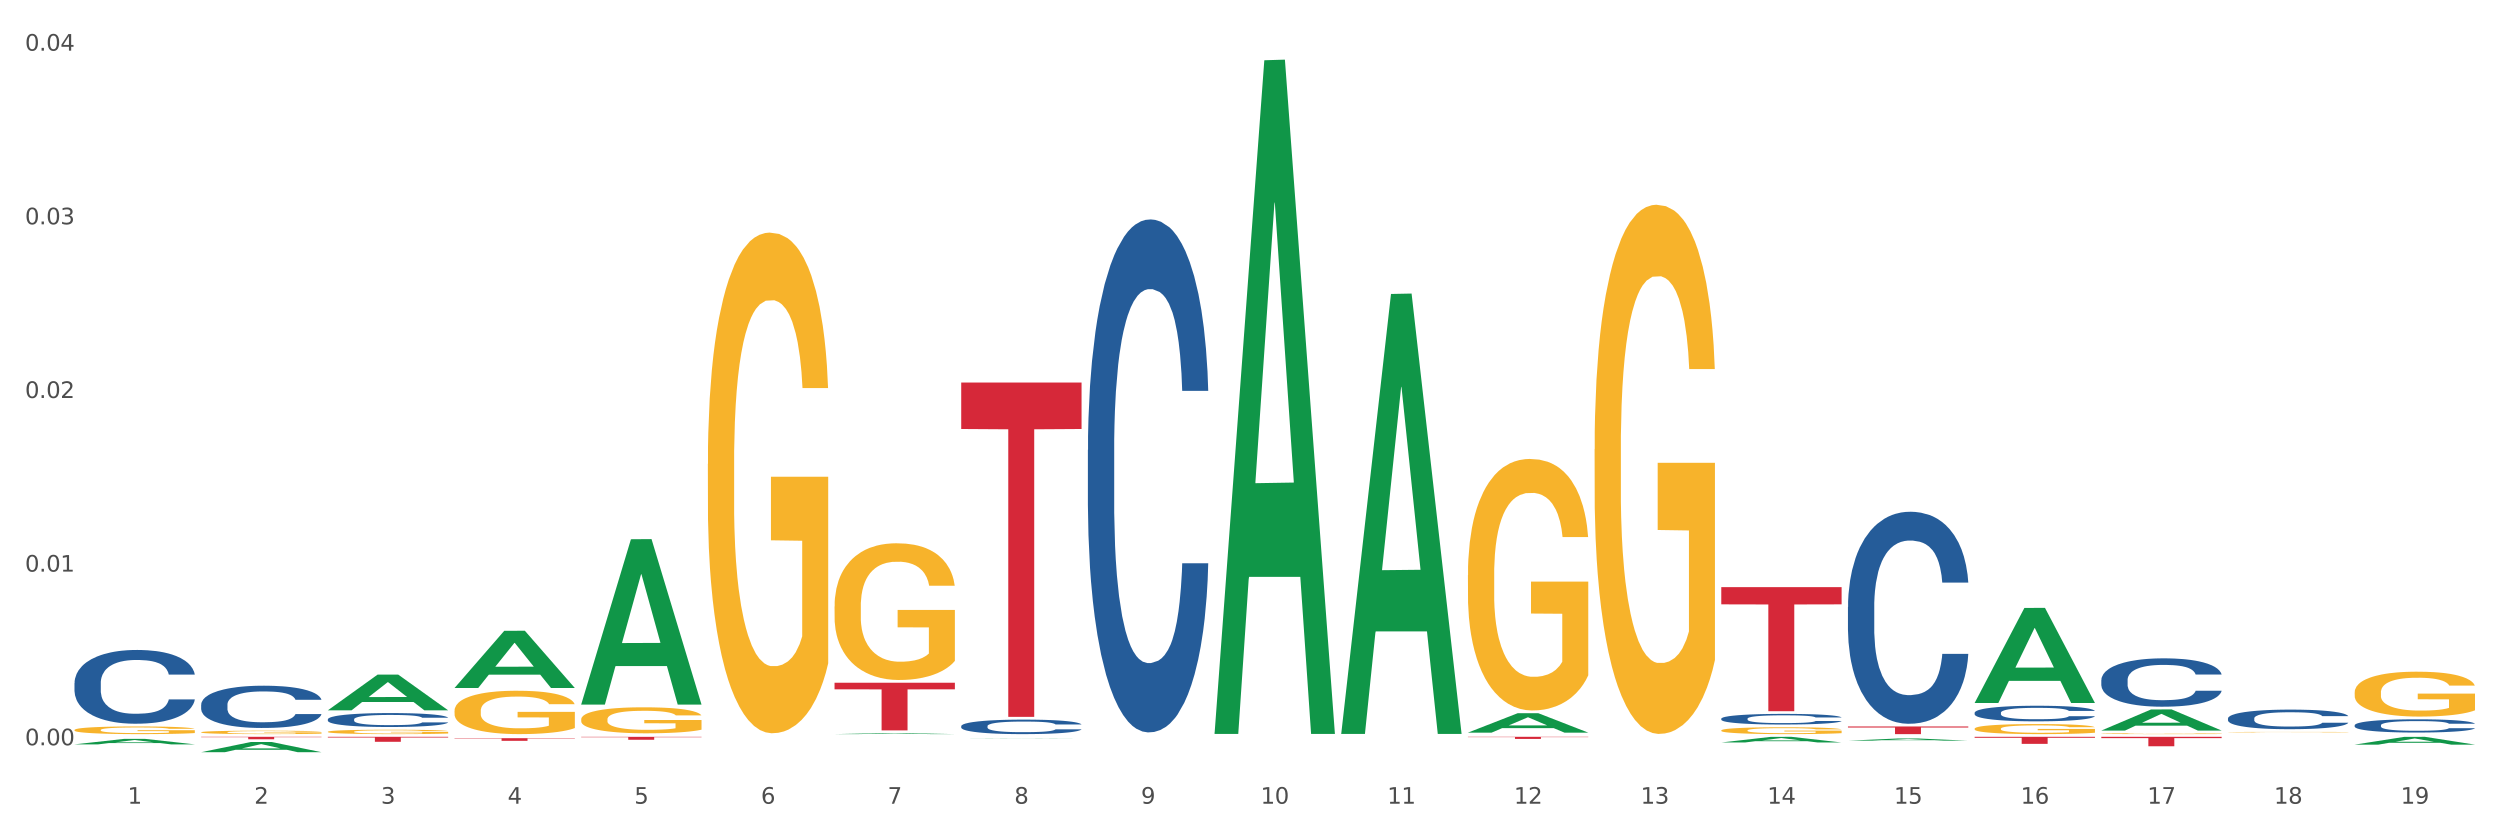 <?xml version="1.0" encoding="utf-8" standalone="no"?>
<!DOCTYPE svg PUBLIC "-//W3C//DTD SVG 1.1//EN"
  "http://www.w3.org/Graphics/SVG/1.1/DTD/svg11.dtd">
<svg xmlns:xlink="http://www.w3.org/1999/xlink" width="1080pt" height="360pt" viewBox="0 0 1080 360" xmlns="http://www.w3.org/2000/svg" version="1.1">
 <rect x="0" y="0" width="1080" height="360" fill="#333333" stroke="none"/>
 <defs>
  <style type="text/css">*{stroke-linejoin: round; stroke-linecap: butt}</style>
 </defs>
 <g id="figure_1">
  <g id="patch_1">
   <path d="M 0 360 
L 1080 360 
L 1080 0 
L 0 0 
z
" style="fill: #ffffff; stroke: #ffffff; stroke-linejoin: miter"/>
  </g>
  <g id="axes_1">
   <g id="matplotlib.axis_1">
    <g id="xtick_1">
     <g id="text_1">
      <!-- 1 -->
      <g style="fill: #4d4d4d" transform="translate(55.115 347.204) scale(0.096 -0.096)">
       <defs>
        <path id="DejaVuSans-31" d="M 794 531 
L 1825 531 
L 1825 4091 
L 703 3866 
L 703 4441 
L 1819 4666 
L 2450 4666 
L 2450 531 
L 3481 531 
L 3481 0 
L 794 0 
L 794 531 
z
" transform="scale(0.016)"/>
       </defs>
       <use xlink:href="#DejaVuSans-31"/>
      </g>
     </g>
    </g>
    <g id="xtick_2">
     <g id="text_2">
      <!-- 2 -->
      <g style="fill: #4d4d4d" transform="translate(109.839 347.204) scale(0.096 -0.096)">
       <defs>
        <path id="DejaVuSans-32" d="M 1228 531 
L 3431 531 
L 3431 0 
L 469 0 
L 469 531 
Q 828 903 1448 1529 
Q 2069 2156 2228 2338 
Q 2531 2678 2651 2914 
Q 2772 3150 2772 3378 
Q 2772 3750 2511 3984 
Q 2250 4219 1831 4219 
Q 1534 4219 1204 4116 
Q 875 4013 500 3803 
L 500 4441 
Q 881 4594 1212 4672 
Q 1544 4750 1819 4750 
Q 2544 4750 2975 4387 
Q 3406 4025 3406 3419 
Q 3406 3131 3298 2873 
Q 3191 2616 2906 2266 
Q 2828 2175 2409 1742 
Q 1991 1309 1228 531 
z
" transform="scale(0.016)"/>
       </defs>
       <use xlink:href="#DejaVuSans-32"/>
      </g>
     </g>
    </g>
    <g id="xtick_3">
     <g id="text_3">
      <!-- 3 -->
      <g style="fill: #4d4d4d" transform="translate(164.564 347.204) scale(0.096 -0.096)">
       <defs>
        <path id="DejaVuSans-33" d="M 2597 2516 
Q 3050 2419 3304 2112 
Q 3559 1806 3559 1356 
Q 3559 666 3084 287 
Q 2609 -91 1734 -91 
Q 1441 -91 1130 -33 
Q 819 25 488 141 
L 488 750 
Q 750 597 1062 519 
Q 1375 441 1716 441 
Q 2309 441 2620 675 
Q 2931 909 2931 1356 
Q 2931 1769 2642 2001 
Q 2353 2234 1838 2234 
L 1294 2234 
L 1294 2753 
L 1863 2753 
Q 2328 2753 2575 2939 
Q 2822 3125 2822 3475 
Q 2822 3834 2567 4026 
Q 2313 4219 1838 4219 
Q 1578 4219 1281 4162 
Q 984 4106 628 3988 
L 628 4550 
Q 988 4650 1302 4700 
Q 1616 4750 1894 4750 
Q 2613 4750 3031 4423 
Q 3450 4097 3450 3541 
Q 3450 3153 3228 2886 
Q 3006 2619 2597 2516 
z
" transform="scale(0.016)"/>
       </defs>
       <use xlink:href="#DejaVuSans-33"/>
      </g>
     </g>
    </g>
    <g id="xtick_4">
     <g id="text_4">
      <!-- 4 -->
      <g style="fill: #4d4d4d" transform="translate(219.288 347.204) scale(0.096 -0.096)">
       <defs>
        <path id="DejaVuSans-34" d="M 2419 4116 
L 825 1625 
L 2419 1625 
L 2419 4116 
z
M 2253 4666 
L 3047 4666 
L 3047 1625 
L 3713 1625 
L 3713 1100 
L 3047 1100 
L 3047 0 
L 2419 0 
L 2419 1100 
L 313 1100 
L 313 1709 
L 2253 4666 
z
" transform="scale(0.016)"/>
       </defs>
       <use xlink:href="#DejaVuSans-34"/>
      </g>
     </g>
    </g>
    <g id="xtick_5">
     <g id="text_5">
      <!-- 5 -->
      <g style="fill: #4d4d4d" transform="translate(274.012 347.204) scale(0.096 -0.096)">
       <defs>
        <path id="DejaVuSans-35" d="M 691 4666 
L 3169 4666 
L 3169 4134 
L 1269 4134 
L 1269 2991 
Q 1406 3038 1543 3061 
Q 1681 3084 1819 3084 
Q 2600 3084 3056 2656 
Q 3513 2228 3513 1497 
Q 3513 744 3044 326 
Q 2575 -91 1722 -91 
Q 1428 -91 1123 -41 
Q 819 9 494 109 
L 494 744 
Q 775 591 1075 516 
Q 1375 441 1709 441 
Q 2250 441 2565 725 
Q 2881 1009 2881 1497 
Q 2881 1984 2565 2268 
Q 2250 2553 1709 2553 
Q 1456 2553 1204 2497 
Q 953 2441 691 2322 
L 691 4666 
z
" transform="scale(0.016)"/>
       </defs>
       <use xlink:href="#DejaVuSans-35"/>
      </g>
     </g>
    </g>
    <g id="xtick_6">
     <g id="text_6">
      <!-- 6 -->
      <g style="fill: #4d4d4d" transform="translate(328.736 347.204) scale(0.096 -0.096)">
       <defs>
        <path id="DejaVuSans-36" d="M 2113 2584 
Q 1688 2584 1439 2293 
Q 1191 2003 1191 1497 
Q 1191 994 1439 701 
Q 1688 409 2113 409 
Q 2538 409 2786 701 
Q 3034 994 3034 1497 
Q 3034 2003 2786 2293 
Q 2538 2584 2113 2584 
z
M 3366 4563 
L 3366 3988 
Q 3128 4100 2886 4159 
Q 2644 4219 2406 4219 
Q 1781 4219 1451 3797 
Q 1122 3375 1075 2522 
Q 1259 2794 1537 2939 
Q 1816 3084 2150 3084 
Q 2853 3084 3261 2657 
Q 3669 2231 3669 1497 
Q 3669 778 3244 343 
Q 2819 -91 2113 -91 
Q 1303 -91 875 529 
Q 447 1150 447 2328 
Q 447 3434 972 4092 
Q 1497 4750 2381 4750 
Q 2619 4750 2861 4703 
Q 3103 4656 3366 4563 
z
" transform="scale(0.016)"/>
       </defs>
       <use xlink:href="#DejaVuSans-36"/>
      </g>
     </g>
    </g>
    <g id="xtick_7">
     <g id="text_7">
      <!-- 7 -->
      <g style="fill: #4d4d4d" transform="translate(383.461 347.204) scale(0.096 -0.096)">
       <defs>
        <path id="DejaVuSans-37" d="M 525 4666 
L 3525 4666 
L 3525 4397 
L 1831 0 
L 1172 0 
L 2766 4134 
L 525 4134 
L 525 4666 
z
" transform="scale(0.016)"/>
       </defs>
       <use xlink:href="#DejaVuSans-37"/>
      </g>
     </g>
    </g>
    <g id="xtick_8">
     <g id="text_8">
      <!-- 8 -->
      <g style="fill: #4d4d4d" transform="translate(438.185 347.204) scale(0.096 -0.096)">
       <defs>
        <path id="DejaVuSans-38" d="M 2034 2216 
Q 1584 2216 1326 1975 
Q 1069 1734 1069 1313 
Q 1069 891 1326 650 
Q 1584 409 2034 409 
Q 2484 409 2743 651 
Q 3003 894 3003 1313 
Q 3003 1734 2745 1975 
Q 2488 2216 2034 2216 
z
M 1403 2484 
Q 997 2584 770 2862 
Q 544 3141 544 3541 
Q 544 4100 942 4425 
Q 1341 4750 2034 4750 
Q 2731 4750 3128 4425 
Q 3525 4100 3525 3541 
Q 3525 3141 3298 2862 
Q 3072 2584 2669 2484 
Q 3125 2378 3379 2068 
Q 3634 1759 3634 1313 
Q 3634 634 3220 271 
Q 2806 -91 2034 -91 
Q 1263 -91 848 271 
Q 434 634 434 1313 
Q 434 1759 690 2068 
Q 947 2378 1403 2484 
z
M 1172 3481 
Q 1172 3119 1398 2916 
Q 1625 2713 2034 2713 
Q 2441 2713 2670 2916 
Q 2900 3119 2900 3481 
Q 2900 3844 2670 4047 
Q 2441 4250 2034 4250 
Q 1625 4250 1398 4047 
Q 1172 3844 1172 3481 
z
" transform="scale(0.016)"/>
       </defs>
       <use xlink:href="#DejaVuSans-38"/>
      </g>
     </g>
    </g>
    <g id="xtick_9">
     <g id="text_9">
      <!-- 9 -->
      <g style="fill: #4d4d4d" transform="translate(492.909 347.204) scale(0.096 -0.096)">
       <defs>
        <path id="DejaVuSans-39" d="M 703 97 
L 703 672 
Q 941 559 1184 500 
Q 1428 441 1663 441 
Q 2288 441 2617 861 
Q 2947 1281 2994 2138 
Q 2813 1869 2534 1725 
Q 2256 1581 1919 1581 
Q 1219 1581 811 2004 
Q 403 2428 403 3163 
Q 403 3881 828 4315 
Q 1253 4750 1959 4750 
Q 2769 4750 3195 4129 
Q 3622 3509 3622 2328 
Q 3622 1225 3098 567 
Q 2575 -91 1691 -91 
Q 1453 -91 1209 -44 
Q 966 3 703 97 
z
M 1959 2075 
Q 2384 2075 2632 2365 
Q 2881 2656 2881 3163 
Q 2881 3666 2632 3958 
Q 2384 4250 1959 4250 
Q 1534 4250 1286 3958 
Q 1038 3666 1038 3163 
Q 1038 2656 1286 2365 
Q 1534 2075 1959 2075 
z
" transform="scale(0.016)"/>
       </defs>
       <use xlink:href="#DejaVuSans-39"/>
      </g>
     </g>
    </g>
    <g id="xtick_10">
     <g id="text_10">
      <!-- 10 -->
      <g style="fill: #4d4d4d" transform="translate(544.58 347.204) scale(0.096 -0.096)">
       <defs>
        <path id="DejaVuSans-30" d="M 2034 4250 
Q 1547 4250 1301 3770 
Q 1056 3291 1056 2328 
Q 1056 1369 1301 889 
Q 1547 409 2034 409 
Q 2525 409 2770 889 
Q 3016 1369 3016 2328 
Q 3016 3291 2770 3770 
Q 2525 4250 2034 4250 
z
M 2034 4750 
Q 2819 4750 3233 4129 
Q 3647 3509 3647 2328 
Q 3647 1150 3233 529 
Q 2819 -91 2034 -91 
Q 1250 -91 836 529 
Q 422 1150 422 2328 
Q 422 3509 836 4129 
Q 1250 4750 2034 4750 
z
" transform="scale(0.016)"/>
       </defs>
       <use xlink:href="#DejaVuSans-31"/>
       <use xlink:href="#DejaVuSans-30" transform="translate(63.623 0)"/>
      </g>
     </g>
    </g>
    <g id="xtick_11">
     <g id="text_11">
      <!-- 11 -->
      <g style="fill: #4d4d4d" transform="translate(599.304 347.204) scale(0.096 -0.096)">
       <use xlink:href="#DejaVuSans-31"/>
       <use xlink:href="#DejaVuSans-31" transform="translate(63.623 0)"/>
      </g>
     </g>
    </g>
    <g id="xtick_12">
     <g id="text_12">
      <!-- 12 -->
      <g style="fill: #4d4d4d" transform="translate(654.028 347.204) scale(0.096 -0.096)">
       <use xlink:href="#DejaVuSans-31"/>
       <use xlink:href="#DejaVuSans-32" transform="translate(63.623 0)"/>
      </g>
     </g>
    </g>
    <g id="xtick_13">
     <g id="text_13">
      <!-- 13 -->
      <g style="fill: #4d4d4d" transform="translate(708.752 347.204) scale(0.096 -0.096)">
       <use xlink:href="#DejaVuSans-31"/>
       <use xlink:href="#DejaVuSans-33" transform="translate(63.623 0)"/>
      </g>
     </g>
    </g>
    <g id="xtick_14">
     <g id="text_14">
      <!-- 14 -->
      <g style="fill: #4d4d4d" transform="translate(763.477 347.204) scale(0.096 -0.096)">
       <use xlink:href="#DejaVuSans-31"/>
       <use xlink:href="#DejaVuSans-34" transform="translate(63.623 0)"/>
      </g>
     </g>
    </g>
    <g id="xtick_15">
     <g id="text_15">
      <!-- 15 -->
      <g style="fill: #4d4d4d" transform="translate(818.201 347.204) scale(0.096 -0.096)">
       <use xlink:href="#DejaVuSans-31"/>
       <use xlink:href="#DejaVuSans-35" transform="translate(63.623 0)"/>
      </g>
     </g>
    </g>
    <g id="xtick_16">
     <g id="text_16">
      <!-- 16 -->
      <g style="fill: #4d4d4d" transform="translate(872.925 347.204) scale(0.096 -0.096)">
       <use xlink:href="#DejaVuSans-31"/>
       <use xlink:href="#DejaVuSans-36" transform="translate(63.623 0)"/>
      </g>
     </g>
    </g>
    <g id="xtick_17">
     <g id="text_17">
      <!-- 17 -->
      <g style="fill: #4d4d4d" transform="translate(927.649 347.204) scale(0.096 -0.096)">
       <use xlink:href="#DejaVuSans-31"/>
       <use xlink:href="#DejaVuSans-37" transform="translate(63.623 0)"/>
      </g>
     </g>
    </g>
    <g id="xtick_18">
     <g id="text_18">
      <!-- 18 -->
      <g style="fill: #4d4d4d" transform="translate(982.374 347.204) scale(0.096 -0.096)">
       <use xlink:href="#DejaVuSans-31"/>
       <use xlink:href="#DejaVuSans-38" transform="translate(63.623 0)"/>
      </g>
     </g>
    </g>
    <g id="xtick_19">
     <g id="text_19">
      <!-- 19 -->
      <g style="fill: #4d4d4d" transform="translate(1037.098 347.204) scale(0.096 -0.096)">
       <use xlink:href="#DejaVuSans-31"/>
       <use xlink:href="#DejaVuSans-39" transform="translate(63.623 0)"/>
      </g>
     </g>
    </g>
    <g id="xtick_20"/>
    <g id="xtick_21"/>
    <g id="xtick_22"/>
    <g id="xtick_23"/>
    <g id="xtick_24"/>
    <g id="xtick_25"/>
    <g id="xtick_26"/>
    <g id="xtick_27"/>
    <g id="xtick_28"/>
    <g id="xtick_29"/>
    <g id="xtick_30"/>
    <g id="xtick_31"/>
    <g id="xtick_32"/>
    <g id="xtick_33"/>
    <g id="xtick_34"/>
    <g id="xtick_35"/>
    <g id="xtick_36"/>
    <g id="xtick_37"/>
   </g>
   <g id="matplotlib.axis_2">
    <g id="ytick_1">
     <g id="text_20">
      <!-- 0.00 -->
      <g style="fill: #4d4d4d" transform="translate(10.8 321.958) scale(0.096 -0.096)">
       <defs>
        <path id="DejaVuSans-2e" d="M 684 794 
L 1344 794 
L 1344 0 
L 684 0 
L 684 794 
z
" transform="scale(0.016)"/>
       </defs>
       <use xlink:href="#DejaVuSans-30"/>
       <use xlink:href="#DejaVuSans-2e" transform="translate(63.623 0)"/>
       <use xlink:href="#DejaVuSans-30" transform="translate(95.41 0)"/>
       <use xlink:href="#DejaVuSans-30" transform="translate(159.033 0)"/>
      </g>
     </g>
    </g>
    <g id="ytick_2">
     <g id="text_21">
      <!-- 0.01 -->
      <g style="fill: #4d4d4d" transform="translate(10.8 246.943) scale(0.096 -0.096)">
       <use xlink:href="#DejaVuSans-30"/>
       <use xlink:href="#DejaVuSans-2e" transform="translate(63.623 0)"/>
       <use xlink:href="#DejaVuSans-30" transform="translate(95.41 0)"/>
       <use xlink:href="#DejaVuSans-31" transform="translate(159.033 0)"/>
      </g>
     </g>
    </g>
    <g id="ytick_3">
     <g id="text_22">
      <!-- 0.02 -->
      <g style="fill: #4d4d4d" transform="translate(10.8 171.927) scale(0.096 -0.096)">
       <use xlink:href="#DejaVuSans-30"/>
       <use xlink:href="#DejaVuSans-2e" transform="translate(63.623 0)"/>
       <use xlink:href="#DejaVuSans-30" transform="translate(95.41 0)"/>
       <use xlink:href="#DejaVuSans-32" transform="translate(159.033 0)"/>
      </g>
     </g>
    </g>
    <g id="ytick_4">
     <g id="text_23">
      <!-- 0.03 -->
      <g style="fill: #4d4d4d" transform="translate(10.8 96.911) scale(0.096 -0.096)">
       <use xlink:href="#DejaVuSans-30"/>
       <use xlink:href="#DejaVuSans-2e" transform="translate(63.623 0)"/>
       <use xlink:href="#DejaVuSans-30" transform="translate(95.41 0)"/>
       <use xlink:href="#DejaVuSans-33" transform="translate(159.033 0)"/>
      </g>
     </g>
    </g>
    <g id="ytick_5">
     <g id="text_24">
      <!-- 0.04 -->
      <g style="fill: #4d4d4d" transform="translate(10.8 21.895) scale(0.096 -0.096)">
       <use xlink:href="#DejaVuSans-30"/>
       <use xlink:href="#DejaVuSans-2e" transform="translate(63.623 0)"/>
       <use xlink:href="#DejaVuSans-30" transform="translate(95.41 0)"/>
       <use xlink:href="#DejaVuSans-34" transform="translate(159.033 0)"/>
      </g>
     </g>
    </g>
    <g id="ytick_6"/>
    <g id="ytick_7"/>
    <g id="ytick_8"/>
    <g id="ytick_9"/>
   </g>
   <g id="PolyCollection_1">
    <path d="M 32.175 321.563 
L 32.229 321.561 
L 53.667 319.186 
L 62.564 319.184 
L 84.163 321.568 
L 73.873 321.568 
L 69.21 321.013 
L 47.075 321.013 
L 46.914 321.022 
L 42.412 321.568 
L 32.175 321.568 
L 32.175 321.563 
L 49.862 320.682 
L 66.423 320.679 
L 58.223 319.692 
L 58.115 319.688 
L 58.008 319.694 
L 49.808 320.679 
L 49.862 320.682 
L 32.175 321.563 
z
" clip-path="url(#pbf6599589a)" style="fill: #109648"/>
    <path d="M 853.039 314.8 
L 853.1 314.796 
L 853.1 314.653 
L 853.223 314.53 
L 853.837 314.232 
L 854.758 313.986 
L 855.433 313.854 
L 856.108 313.747 
L 856.906 313.64 
L 857.888 313.529 
L 859.668 313.366 
L 860.773 313.282 
L 862.123 313.195 
L 864.578 313.068 
L 866.358 312.996 
L 868.2 312.937 
L 871.207 312.865 
L 873.171 312.833 
L 875.258 312.809 
L 877.775 312.793 
L 879.678 312.789 
L 883.851 312.801 
L 887.411 312.837 
L 889.13 312.865 
L 891.34 312.913 
L 892.506 312.944 
L 894.409 313.008 
L 896.373 313.091 
L 897.723 313.163 
L 899.749 313.298 
L 901.283 313.433 
L 902.695 313.6 
L 903.431 313.715 
L 903.984 313.823 
L 904.475 313.946 
L 904.966 314.141 
L 893.918 314.141 
L 893.488 314.002 
L 892.813 313.87 
L 891.831 313.743 
L 890.971 313.664 
L 889.498 313.564 
L 888.148 313.501 
L 886.736 313.453 
L 885.018 313.413 
L 883.667 313.394 
L 881.765 313.378 
L 878.02 313.382 
L 875.504 313.413 
L 873.785 313.453 
L 872.68 313.489 
L 871.698 313.529 
L 870.594 313.584 
L 869.305 313.668 
L 868.384 313.743 
L 867.463 313.839 
L 866.727 313.934 
L 866.051 314.045 
L 865.499 314.164 
L 865.069 314.288 
L 864.701 314.439 
L 864.394 314.689 
L 864.394 315.233 
L 864.517 315.357 
L 864.824 315.52 
L 865.192 315.643 
L 865.806 315.79 
L 866.358 315.889 
L 867.402 316.032 
L 868.568 316.151 
L 869.489 316.227 
L 870.409 316.291 
L 872.005 316.378 
L 873.785 316.45 
L 875.32 316.493 
L 877.407 316.533 
L 878.818 316.549 
L 880.046 316.557 
L 883.053 316.557 
L 885.202 316.545 
L 887.596 316.517 
L 889.437 316.481 
L 890.971 316.438 
L 892.69 316.366 
L 893.795 316.298 
L 893.795 315.468 
L 880.291 315.464 
L 880.291 314.912 
L 905.027 314.912 
L 905.027 316.533 
L 903.984 316.616 
L 902.818 316.692 
L 901.59 316.759 
L 899.749 316.843 
L 897.539 316.922 
L 895.575 316.978 
L 893.488 317.026 
L 891.033 317.069 
L 887.841 317.109 
L 885.877 317.125 
L 883.422 317.137 
L 880.537 317.141 
L 878.02 317.133 
L 875.565 317.113 
L 872.987 317.077 
L 870.471 317.026 
L 868.568 316.974 
L 866.665 316.91 
L 864.64 316.827 
L 863.044 316.748 
L 861.816 316.676 
L 860.466 316.585 
L 858.993 316.465 
L 857.888 316.358 
L 856.906 316.247 
L 855.863 316.104 
L 855.126 315.981 
L 854.389 315.826 
L 853.96 315.71 
L 853.469 315.532 
L 853.1 315.281 
L 853.039 314.8 
z
" clip-path="url(#pbf6599589a)" style="fill: #f7b32b"/>
    <path d="M 907.763 316.947 
L 907.825 316.947 
L 907.825 316.935 
L 907.948 316.925 
L 908.561 316.9 
L 909.482 316.88 
L 910.157 316.869 
L 910.832 316.86 
L 911.63 316.851 
L 912.612 316.842 
L 914.392 316.828 
L 915.497 316.821 
L 916.847 316.814 
L 919.303 316.804 
L 921.083 316.798 
L 922.924 316.793 
L 925.932 316.787 
L 927.896 316.784 
L 929.983 316.782 
L 932.499 316.781 
L 934.402 316.781 
L 938.576 316.782 
L 942.136 316.784 
L 943.854 316.787 
L 946.064 316.791 
L 947.23 316.793 
L 949.133 316.799 
L 951.097 316.806 
L 952.447 316.811 
L 954.473 316.823 
L 956.007 316.834 
L 957.419 316.848 
L 958.156 316.857 
L 958.708 316.866 
L 959.199 316.876 
L 959.69 316.892 
L 948.642 316.892 
L 948.212 316.881 
L 947.537 316.87 
L 946.555 316.86 
L 945.696 316.853 
L 944.223 316.845 
L 942.872 316.839 
L 941.46 316.836 
L 939.742 316.832 
L 938.392 316.831 
L 936.489 316.829 
L 932.745 316.83 
L 930.228 316.832 
L 928.51 316.836 
L 927.405 316.838 
L 926.423 316.842 
L 925.318 316.846 
L 924.029 316.853 
L 923.108 316.86 
L 922.187 316.867 
L 921.451 316.875 
L 920.776 316.885 
L 920.223 316.894 
L 919.794 316.905 
L 919.425 316.917 
L 919.119 316.938 
L 919.119 316.983 
L 919.241 316.993 
L 919.548 317.007 
L 919.916 317.017 
L 920.53 317.029 
L 921.083 317.037 
L 922.126 317.049 
L 923.292 317.059 
L 924.213 317.065 
L 925.134 317.071 
L 926.73 317.078 
L 928.51 317.084 
L 930.044 317.087 
L 932.131 317.091 
L 933.543 317.092 
L 934.77 317.093 
L 937.778 317.093 
L 939.926 317.092 
L 942.32 317.089 
L 944.161 317.086 
L 945.696 317.083 
L 947.414 317.077 
L 948.519 317.071 
L 948.519 317.002 
L 935.016 317.002 
L 935.016 316.956 
L 959.751 316.956 
L 959.751 317.091 
L 958.708 317.098 
L 957.542 317.104 
L 956.314 317.109 
L 954.473 317.116 
L 952.263 317.123 
L 950.299 317.127 
L 948.212 317.131 
L 945.757 317.135 
L 942.565 317.138 
L 940.601 317.14 
L 938.146 317.141 
L 935.261 317.141 
L 932.745 317.14 
L 930.29 317.139 
L 927.712 317.136 
L 925.195 317.131 
L 923.292 317.127 
L 921.39 317.122 
L 919.364 317.115 
L 917.768 317.108 
L 916.541 317.102 
L 915.19 317.095 
L 913.717 317.085 
L 912.612 317.076 
L 911.63 317.067 
L 910.587 317.055 
L 909.85 317.045 
L 909.114 317.032 
L 908.684 317.022 
L 908.193 317.008 
L 907.825 316.987 
L 907.763 316.947 
z
" clip-path="url(#pbf6599589a)" style="fill: #f7b32b"/>
    <path d="M 962.488 316.284 
L 962.549 316.284 
L 962.549 316.276 
L 962.672 316.27 
L 963.286 316.255 
L 964.206 316.243 
L 964.881 316.236 
L 965.557 316.23 
L 966.355 316.225 
L 967.337 316.219 
L 969.117 316.211 
L 970.221 316.207 
L 971.572 316.202 
L 974.027 316.196 
L 975.807 316.192 
L 977.648 316.189 
L 980.656 316.186 
L 982.62 316.184 
L 984.707 316.183 
L 987.223 316.182 
L 989.126 316.182 
L 993.3 316.183 
L 996.86 316.184 
L 998.579 316.186 
L 1000.788 316.188 
L 1001.954 316.19 
L 1003.857 316.193 
L 1005.821 316.197 
L 1007.172 316.201 
L 1009.197 316.208 
L 1010.732 316.215 
L 1012.143 316.223 
L 1012.88 316.229 
L 1013.432 316.234 
L 1013.923 316.241 
L 1014.414 316.25 
L 1003.366 316.25 
L 1002.936 316.243 
L 1002.261 316.237 
L 1001.279 316.23 
L 1000.42 316.226 
L 998.947 316.221 
L 997.596 316.218 
L 996.185 316.216 
L 994.466 316.214 
L 993.116 316.213 
L 991.213 316.212 
L 987.469 316.212 
L 984.952 316.214 
L 983.234 316.216 
L 982.129 316.217 
L 981.147 316.219 
L 980.042 316.222 
L 978.753 316.226 
L 977.832 316.23 
L 976.912 316.235 
L 976.175 316.24 
L 975.5 316.246 
L 974.948 316.252 
L 974.518 316.258 
L 974.15 316.265 
L 973.843 316.278 
L 973.843 316.306 
L 973.966 316.312 
L 974.272 316.32 
L 974.641 316.326 
L 975.255 316.334 
L 975.807 316.339 
L 976.85 316.346 
L 978.017 316.352 
L 978.937 316.356 
L 979.858 316.359 
L 981.454 316.364 
L 983.234 316.367 
L 984.768 316.37 
L 986.855 316.372 
L 988.267 316.372 
L 989.494 316.373 
L 992.502 316.373 
L 994.65 316.372 
L 997.044 316.371 
L 998.885 316.369 
L 1000.42 316.367 
L 1002.139 316.363 
L 1003.243 316.36 
L 1003.243 316.318 
L 989.74 316.317 
L 989.74 316.289 
L 1014.476 316.289 
L 1014.476 316.372 
L 1013.432 316.376 
L 1012.266 316.38 
L 1011.038 316.383 
L 1009.197 316.387 
L 1006.987 316.391 
L 1005.023 316.394 
L 1002.936 316.396 
L 1000.481 316.399 
L 997.29 316.401 
L 995.325 316.402 
L 992.87 316.402 
L 989.985 316.402 
L 987.469 316.402 
L 985.014 316.401 
L 982.436 316.399 
L 979.919 316.396 
L 978.017 316.394 
L 976.114 316.391 
L 974.088 316.386 
L 972.492 316.382 
L 971.265 316.379 
L 969.915 316.374 
L 968.441 316.368 
L 967.337 316.363 
L 966.355 316.357 
L 965.311 316.35 
L 964.575 316.344 
L 963.838 316.336 
L 963.408 316.33 
L 962.917 316.321 
L 962.549 316.308 
L 962.488 316.284 
z
" clip-path="url(#pbf6599589a)" style="fill: #f7b32b"/>
    <path d="M 1017.212 299.133 
L 1017.273 299.115 
L 1017.273 298.477 
L 1017.396 297.928 
L 1018.01 296.599 
L 1018.931 295.501 
L 1019.606 294.916 
L 1020.281 294.438 
L 1021.079 293.959 
L 1022.061 293.463 
L 1023.841 292.737 
L 1024.946 292.365 
L 1026.296 291.975 
L 1028.751 291.408 
L 1030.531 291.089 
L 1032.373 290.824 
L 1035.38 290.505 
L 1037.344 290.363 
L 1039.431 290.257 
L 1041.948 290.186 
L 1043.85 290.168 
L 1048.024 290.221 
L 1051.584 290.381 
L 1053.303 290.505 
L 1055.512 290.717 
L 1056.679 290.859 
L 1058.581 291.142 
L 1060.546 291.515 
L 1061.896 291.833 
L 1063.921 292.436 
L 1065.456 293.038 
L 1066.868 293.782 
L 1067.604 294.296 
L 1068.157 294.774 
L 1068.648 295.324 
L 1069.139 296.192 
L 1058.09 296.192 
L 1057.661 295.572 
L 1056.986 294.987 
L 1056.004 294.42 
L 1055.144 294.066 
L 1053.671 293.623 
L 1052.321 293.339 
L 1050.909 293.127 
L 1049.19 292.95 
L 1047.84 292.861 
L 1045.937 292.79 
L 1042.193 292.808 
L 1039.677 292.95 
L 1037.958 293.127 
L 1036.853 293.286 
L 1035.871 293.463 
L 1034.766 293.711 
L 1033.477 294.083 
L 1032.557 294.42 
L 1031.636 294.845 
L 1030.899 295.27 
L 1030.224 295.766 
L 1029.672 296.298 
L 1029.242 296.847 
L 1028.874 297.52 
L 1028.567 298.637 
L 1028.567 301.064 
L 1028.69 301.613 
L 1028.997 302.339 
L 1029.365 302.889 
L 1029.979 303.544 
L 1030.531 303.987 
L 1031.575 304.625 
L 1032.741 305.156 
L 1033.662 305.493 
L 1034.582 305.776 
L 1036.178 306.166 
L 1037.958 306.485 
L 1039.493 306.68 
L 1041.579 306.857 
L 1042.991 306.928 
L 1044.219 306.963 
L 1047.226 306.963 
L 1049.375 306.91 
L 1051.768 306.786 
L 1053.61 306.627 
L 1055.144 306.432 
L 1056.863 306.113 
L 1057.968 305.812 
L 1057.968 302.109 
L 1044.464 302.091 
L 1044.464 299.629 
L 1069.2 299.629 
L 1069.2 306.857 
L 1068.157 307.229 
L 1066.99 307.566 
L 1065.763 307.867 
L 1063.921 308.239 
L 1061.712 308.593 
L 1059.748 308.841 
L 1057.661 309.054 
L 1055.206 309.249 
L 1052.014 309.426 
L 1050.05 309.497 
L 1047.595 309.55 
L 1044.71 309.568 
L 1042.193 309.532 
L 1039.738 309.444 
L 1037.16 309.284 
L 1034.644 309.054 
L 1032.741 308.824 
L 1030.838 308.54 
L 1028.813 308.168 
L 1027.217 307.814 
L 1025.989 307.495 
L 1024.639 307.087 
L 1023.166 306.556 
L 1022.061 306.078 
L 1021.079 305.581 
L 1020.035 304.944 
L 1019.299 304.394 
L 1018.562 303.703 
L 1018.133 303.19 
L 1017.642 302.392 
L 1017.273 301.276 
L 1017.212 299.133 
z
" clip-path="url(#pbf6599589a)" style="fill: #f7b32b"/>
    <path d="M 86.899 304.427 
L 86.961 304.41 
L 86.961 303.943 
L 87.145 303.309 
L 87.821 302.142 
L 88.681 301.258 
L 90.156 300.223 
L 90.955 299.79 
L 92 299.306 
L 94.151 298.522 
L 96.609 297.855 
L 98.329 297.488 
L 99.62 297.254 
L 102.508 296.837 
L 104.167 296.654 
L 105.888 296.504 
L 107.363 296.404 
L 109.821 296.287 
L 111.787 296.237 
L 114.061 296.22 
L 115.966 296.237 
L 118.485 296.304 
L 122.172 296.504 
L 123.586 296.621 
L 125.491 296.821 
L 127.457 297.088 
L 129.055 297.354 
L 130.899 297.738 
L 132.804 298.238 
L 134.647 298.872 
L 135.938 299.456 
L 136.982 300.073 
L 137.904 300.824 
L 138.58 301.641 
L 138.887 302.325 
L 127.642 302.325 
L 127.334 301.708 
L 126.72 301.041 
L 126.105 300.59 
L 125.429 300.223 
L 124.385 299.806 
L 123.463 299.539 
L 121.927 299.223 
L 120.513 299.022 
L 119.346 298.906 
L 117.932 298.806 
L 114.921 298.706 
L 112.77 298.706 
L 111.418 298.739 
L 109.759 298.822 
L 108.346 298.939 
L 106.687 299.139 
L 105.396 299.356 
L 104.106 299.64 
L 103.368 299.84 
L 102.262 300.207 
L 101.525 300.507 
L 100.542 301.024 
L 99.988 301.391 
L 99.005 302.342 
L 98.575 303.042 
L 98.391 303.526 
L 98.268 304.06 
L 98.268 306.662 
L 98.637 307.829 
L 98.944 308.33 
L 99.435 308.897 
L 100.357 309.631 
L 101.709 310.348 
L 103.122 310.865 
L 104.29 311.182 
L 105.396 311.415 
L 106.502 311.599 
L 107.854 311.766 
L 108.96 311.866 
L 110.62 311.966 
L 112.586 312.016 
L 114.122 312.016 
L 117.256 311.933 
L 118.67 311.849 
L 120.022 311.732 
L 121.497 311.549 
L 122.664 311.349 
L 123.34 311.199 
L 124.446 310.882 
L 125.307 310.548 
L 126.044 310.164 
L 126.536 309.831 
L 127.089 309.33 
L 127.519 308.763 
L 127.642 308.463 
L 138.887 308.463 
L 138.642 309.064 
L 138.211 309.647 
L 137.351 310.431 
L 136.675 310.882 
L 135.63 311.432 
L 134.524 311.899 
L 132.988 312.416 
L 131.575 312.8 
L 130.1 313.133 
L 128.502 313.434 
L 125.614 313.851 
L 124.569 313.967 
L 122.357 314.168 
L 120.636 314.284 
L 118.117 314.401 
L 115.536 314.468 
L 112.832 314.485 
L 110.435 314.451 
L 107.793 314.351 
L 106.134 314.251 
L 104.29 314.101 
L 102.139 313.867 
L 100.111 313.584 
L 98.206 313.25 
L 96.424 312.867 
L 94.765 312.433 
L 92.614 311.716 
L 91.017 311.015 
L 89.849 310.365 
L 89.05 309.814 
L 88.251 309.114 
L 87.821 308.63 
L 87.145 307.462 
L 86.899 306.378 
L 86.899 304.427 
z
" clip-path="url(#pbf6599589a)" style="fill: #255c99"/>
    <path d="M 86.899 318.311 
L 138.887 318.311 
L 138.887 318.457 
L 118.437 318.458 
L 118.437 319.363 
L 107.226 319.363 
L 107.226 318.458 
L 86.899 318.457 
L 86.899 318.312 
L 86.899 318.311 
z
" clip-path="url(#pbf6599589a)" style="fill: #d62839"/>
    <path d="M 743.591 315.542 
L 743.652 315.539 
L 743.652 315.441 
L 743.775 315.357 
L 744.388 315.153 
L 745.309 314.985 
L 745.984 314.895 
L 746.66 314.822 
L 747.457 314.749 
L 748.44 314.673 
L 750.22 314.561 
L 751.324 314.504 
L 752.675 314.445 
L 755.13 314.358 
L 756.91 314.309 
L 758.751 314.268 
L 761.759 314.219 
L 763.723 314.198 
L 765.81 314.181 
L 768.326 314.17 
L 770.229 314.168 
L 774.403 314.176 
L 777.963 314.2 
L 779.681 314.219 
L 781.891 314.252 
L 783.057 314.274 
L 784.96 314.317 
L 786.924 314.374 
L 788.275 314.423 
L 790.3 314.515 
L 791.835 314.608 
L 793.246 314.722 
L 793.983 314.8 
L 794.535 314.874 
L 795.026 314.958 
L 795.517 315.091 
L 784.469 315.091 
L 784.039 314.996 
L 783.364 314.906 
L 782.382 314.819 
L 781.523 314.765 
L 780.05 314.697 
L 778.699 314.654 
L 777.288 314.621 
L 775.569 314.594 
L 774.219 314.58 
L 772.316 314.57 
L 768.572 314.572 
L 766.055 314.594 
L 764.337 314.621 
L 763.232 314.646 
L 762.25 314.673 
L 761.145 314.711 
L 759.856 314.768 
L 758.935 314.819 
L 758.015 314.885 
L 757.278 314.95 
L 756.603 315.026 
L 756.051 315.107 
L 755.621 315.191 
L 755.253 315.295 
L 754.946 315.466 
L 754.946 315.838 
L 755.068 315.922 
L 755.375 316.033 
L 755.744 316.117 
L 756.357 316.218 
L 756.91 316.286 
L 757.953 316.383 
L 759.119 316.465 
L 760.04 316.516 
L 760.961 316.56 
L 762.557 316.62 
L 764.337 316.669 
L 765.871 316.698 
L 767.958 316.726 
L 769.37 316.736 
L 770.597 316.742 
L 773.605 316.742 
L 775.753 316.734 
L 778.147 316.715 
L 779.988 316.69 
L 781.523 316.66 
L 783.241 316.611 
L 784.346 316.565 
L 784.346 315.998 
L 770.843 315.995 
L 770.843 315.618 
L 795.579 315.618 
L 795.579 316.726 
L 794.535 316.783 
L 793.369 316.834 
L 792.141 316.88 
L 790.3 316.937 
L 788.09 316.992 
L 786.126 317.03 
L 784.039 317.062 
L 781.584 317.092 
L 778.392 317.119 
L 776.428 317.13 
L 773.973 317.138 
L 771.088 317.141 
L 768.572 317.136 
L 766.117 317.122 
L 763.539 317.098 
L 761.022 317.062 
L 759.119 317.027 
L 757.217 316.983 
L 755.191 316.926 
L 753.595 316.872 
L 752.368 316.823 
L 751.017 316.761 
L 749.544 316.679 
L 748.44 316.606 
L 747.457 316.53 
L 746.414 316.432 
L 745.677 316.348 
L 744.941 316.242 
L 744.511 316.163 
L 744.02 316.041 
L 743.652 315.87 
L 743.591 315.542 
z
" clip-path="url(#pbf6599589a)" style="fill: #f7b32b"/>
    <path d="M 141.624 318.311 
L 193.612 318.311 
L 193.612 318.61 
L 173.161 318.612 
L 173.161 320.46 
L 161.951 320.46 
L 161.951 318.612 
L 141.624 318.61 
L 141.624 318.313 
L 141.624 318.311 
z
" clip-path="url(#pbf6599589a)" style="fill: #d62839"/>
    <path d="M 251.072 318.311 
L 303.06 318.311 
L 303.06 318.488 
L 282.61 318.489 
L 282.61 319.58 
L 271.399 319.58 
L 271.399 318.489 
L 251.072 318.488 
L 251.072 318.312 
L 251.072 318.311 
z
" clip-path="url(#pbf6599589a)" style="fill: #d62839"/>
    <path d="M 360.521 294.929 
L 412.509 294.929 
L 412.509 297.792 
L 392.058 297.812 
L 392.058 315.535 
L 380.848 315.535 
L 380.848 297.812 
L 360.521 297.792 
L 360.521 294.948 
L 360.521 294.929 
z
" clip-path="url(#pbf6599589a)" style="fill: #d62839"/>
    <path d="M 415.245 165.249 
L 467.233 165.249 
L 467.233 185.323 
L 446.783 185.458 
L 446.783 309.698 
L 435.572 309.698 
L 435.572 185.458 
L 415.245 185.323 
L 415.245 165.385 
L 415.245 165.249 
z
" clip-path="url(#pbf6599589a)" style="fill: #d62839"/>
    <path d="M 634.142 318.311 
L 686.13 318.311 
L 686.13 318.437 
L 665.68 318.438 
L 665.68 319.219 
L 654.469 319.219 
L 654.469 318.438 
L 634.142 318.437 
L 634.142 318.312 
L 634.142 318.311 
z
" clip-path="url(#pbf6599589a)" style="fill: #d62839"/>
    <path d="M 743.591 253.631 
L 795.579 253.631 
L 795.579 261.079 
L 775.128 261.129 
L 775.128 307.226 
L 763.918 307.226 
L 763.918 261.129 
L 743.591 261.079 
L 743.591 253.681 
L 743.591 253.631 
z
" clip-path="url(#pbf6599589a)" style="fill: #d62839"/>
    <path d="M 798.315 313.846 
L 850.303 313.846 
L 850.303 314.304 
L 829.853 314.307 
L 829.853 317.141 
L 818.642 317.141 
L 818.642 314.307 
L 798.315 314.304 
L 798.315 313.849 
L 798.315 313.846 
z
" clip-path="url(#pbf6599589a)" style="fill: #d62839"/>
    <path d="M 196.348 318.898 
L 248.336 318.898 
L 248.336 319.057 
L 227.886 319.058 
L 227.886 320.037 
L 216.675 320.037 
L 216.675 319.058 
L 196.348 319.057 
L 196.348 318.899 
L 196.348 318.898 
z
" clip-path="url(#pbf6599589a)" style="fill: #d62839"/>
    <path d="M 688.866 194.087 
L 688.928 193.879 
L 688.928 186.362 
L 689.05 179.89 
L 689.664 164.231 
L 690.585 151.287 
L 691.26 144.397 
L 691.935 138.76 
L 692.733 133.122 
L 693.715 127.276 
L 695.495 118.716 
L 696.6 114.332 
L 697.95 109.738 
L 700.406 103.057 
L 702.186 99.299 
L 704.027 96.167 
L 707.034 92.409 
L 708.999 90.739 
L 711.086 89.486 
L 713.602 88.651 
L 715.505 88.442 
L 719.679 89.069 
L 723.239 90.948 
L 724.957 92.409 
L 727.167 94.915 
L 728.333 96.585 
L 730.236 99.926 
L 732.2 104.31 
L 733.55 108.068 
L 735.576 115.167 
L 737.11 122.266 
L 738.522 131.034 
L 739.258 137.089 
L 739.811 142.726 
L 740.302 149.199 
L 740.793 159.429 
L 729.745 159.429 
L 729.315 152.122 
L 728.64 145.232 
L 727.658 138.551 
L 726.799 134.375 
L 725.325 129.155 
L 723.975 125.815 
L 722.563 123.309 
L 720.845 121.222 
L 719.494 120.178 
L 717.592 119.343 
L 713.848 119.551 
L 711.331 121.222 
L 709.612 123.309 
L 708.508 125.189 
L 707.526 127.276 
L 706.421 130.199 
L 705.132 134.584 
L 704.211 138.551 
L 703.29 143.562 
L 702.554 148.572 
L 701.879 154.418 
L 701.326 160.682 
L 700.897 167.154 
L 700.528 175.088 
L 700.221 188.241 
L 700.221 216.845 
L 700.344 223.317 
L 700.651 231.877 
L 701.019 238.35 
L 701.633 246.075 
L 702.186 251.294 
L 703.229 258.811 
L 704.395 265.074 
L 705.316 269.041 
L 706.237 272.382 
L 707.832 276.975 
L 709.612 280.733 
L 711.147 283.03 
L 713.234 285.117 
L 714.645 285.953 
L 715.873 286.37 
L 718.881 286.37 
L 721.029 285.744 
L 723.423 284.282 
L 725.264 282.403 
L 726.799 280.107 
L 728.517 276.349 
L 729.622 272.799 
L 729.622 229.163 
L 716.119 228.954 
L 716.119 199.933 
L 740.854 199.933 
L 740.854 285.117 
L 739.811 289.502 
L 738.645 293.469 
L 737.417 297.018 
L 735.576 301.403 
L 733.366 305.578 
L 731.402 308.501 
L 729.315 311.007 
L 726.86 313.303 
L 723.668 315.391 
L 721.704 316.226 
L 719.249 316.853 
L 716.364 317.062 
L 713.848 316.644 
L 711.392 315.6 
L 708.814 313.721 
L 706.298 311.007 
L 704.395 308.293 
L 702.492 304.952 
L 700.467 300.568 
L 698.871 296.392 
L 697.643 292.634 
L 696.293 287.832 
L 694.82 281.568 
L 693.715 275.931 
L 692.733 270.085 
L 691.69 262.569 
L 690.953 256.096 
L 690.217 247.954 
L 689.787 241.899 
L 689.296 232.504 
L 688.928 219.35 
L 688.866 194.087 
z
" clip-path="url(#pbf6599589a)" style="fill: #f7b32b"/>
    <path d="M 634.142 248.476 
L 634.203 248.377 
L 634.203 244.804 
L 634.326 241.728 
L 634.94 234.285 
L 635.861 228.132 
L 636.536 224.857 
L 637.211 222.178 
L 638.009 219.498 
L 638.991 216.719 
L 640.771 212.65 
L 641.876 210.566 
L 643.226 208.383 
L 645.681 205.207 
L 647.461 203.421 
L 649.303 201.932 
L 652.31 200.146 
L 654.274 199.352 
L 656.361 198.757 
L 658.878 198.36 
L 660.781 198.261 
L 664.954 198.558 
L 668.514 199.451 
L 670.233 200.146 
L 672.443 201.337 
L 673.609 202.131 
L 675.512 203.719 
L 677.476 205.803 
L 678.826 207.589 
L 680.851 210.963 
L 682.386 214.338 
L 683.798 218.506 
L 684.534 221.384 
L 685.087 224.063 
L 685.578 227.14 
L 686.069 232.002 
L 675.02 232.002 
L 674.591 228.529 
L 673.916 225.254 
L 672.934 222.078 
L 672.074 220.094 
L 670.601 217.613 
L 669.251 216.025 
L 667.839 214.834 
L 666.121 213.841 
L 664.77 213.345 
L 662.867 212.948 
L 659.123 213.047 
L 656.607 213.841 
L 654.888 214.834 
L 653.783 215.727 
L 652.801 216.719 
L 651.696 218.109 
L 650.407 220.193 
L 649.487 222.078 
L 648.566 224.46 
L 647.83 226.842 
L 647.154 229.621 
L 646.602 232.598 
L 646.172 235.674 
L 645.804 239.445 
L 645.497 245.698 
L 645.497 259.294 
L 645.62 262.37 
L 645.927 266.439 
L 646.295 269.515 
L 646.909 273.187 
L 647.461 275.668 
L 648.505 279.241 
L 649.671 282.218 
L 650.592 284.104 
L 651.512 285.692 
L 653.108 287.875 
L 654.888 289.661 
L 656.423 290.753 
L 658.51 291.745 
L 659.921 292.142 
L 661.149 292.341 
L 664.156 292.341 
L 666.305 292.043 
L 668.698 291.348 
L 670.54 290.455 
L 672.074 289.364 
L 673.793 287.577 
L 674.898 285.89 
L 674.898 265.149 
L 661.394 265.05 
L 661.394 251.255 
L 686.13 251.255 
L 686.13 291.745 
L 685.087 293.829 
L 683.92 295.715 
L 682.693 297.402 
L 680.851 299.486 
L 678.642 301.471 
L 676.678 302.86 
L 674.591 304.051 
L 672.136 305.143 
L 668.944 306.135 
L 666.98 306.532 
L 664.525 306.83 
L 661.64 306.929 
L 659.123 306.731 
L 656.668 306.234 
L 654.09 305.341 
L 651.574 304.051 
L 649.671 302.761 
L 647.768 301.173 
L 645.743 299.089 
L 644.147 297.104 
L 642.919 295.318 
L 641.569 293.035 
L 640.096 290.058 
L 638.991 287.379 
L 638.009 284.6 
L 636.965 281.027 
L 636.229 277.951 
L 635.492 274.08 
L 635.063 271.202 
L 634.572 266.737 
L 634.203 260.484 
L 634.142 248.476 
z
" clip-path="url(#pbf6599589a)" style="fill: #f7b32b"/>
    <path d="M 360.521 261.987 
L 360.582 261.933 
L 360.582 259.991 
L 360.705 258.319 
L 361.319 254.274 
L 362.239 250.929 
L 362.914 249.149 
L 363.59 247.693 
L 364.388 246.237 
L 365.37 244.726 
L 367.15 242.515 
L 368.254 241.382 
L 369.605 240.195 
L 372.06 238.469 
L 373.84 237.498 
L 375.681 236.689 
L 378.689 235.718 
L 380.653 235.287 
L 382.74 234.963 
L 385.256 234.747 
L 387.159 234.693 
L 391.333 234.855 
L 394.893 235.34 
L 396.612 235.718 
L 398.821 236.365 
L 399.987 236.797 
L 401.89 237.66 
L 403.854 238.793 
L 405.205 239.764 
L 407.23 241.598 
L 408.765 243.432 
L 410.176 245.697 
L 410.913 247.261 
L 411.465 248.718 
L 411.956 250.39 
L 412.447 253.033 
L 401.399 253.033 
L 400.969 251.145 
L 400.294 249.365 
L 399.312 247.639 
L 398.453 246.56 
L 396.98 245.212 
L 395.629 244.349 
L 394.218 243.701 
L 392.499 243.162 
L 391.149 242.892 
L 389.246 242.676 
L 385.502 242.73 
L 382.985 243.162 
L 381.267 243.701 
L 380.162 244.187 
L 379.18 244.726 
L 378.075 245.481 
L 376.786 246.614 
L 375.865 247.639 
L 374.945 248.934 
L 374.208 250.228 
L 373.533 251.739 
L 372.981 253.357 
L 372.551 255.029 
L 372.183 257.079 
L 371.876 260.477 
L 371.876 267.867 
L 371.999 269.539 
L 372.305 271.751 
L 372.674 273.423 
L 373.287 275.419 
L 373.84 276.767 
L 374.883 278.709 
L 376.05 280.327 
L 376.97 281.352 
L 377.891 282.215 
L 379.487 283.402 
L 381.267 284.373 
L 382.801 284.966 
L 384.888 285.506 
L 386.3 285.721 
L 387.527 285.829 
L 390.535 285.829 
L 392.683 285.667 
L 395.077 285.29 
L 396.918 284.804 
L 398.453 284.211 
L 400.172 283.24 
L 401.276 282.323 
L 401.276 271.049 
L 387.773 270.995 
L 387.773 263.498 
L 412.509 263.498 
L 412.509 285.506 
L 411.465 286.638 
L 410.299 287.663 
L 409.071 288.58 
L 407.23 289.713 
L 405.02 290.792 
L 403.056 291.547 
L 400.969 292.194 
L 398.514 292.788 
L 395.323 293.327 
L 393.358 293.543 
L 390.903 293.705 
L 388.018 293.758 
L 385.502 293.651 
L 383.047 293.381 
L 380.469 292.895 
L 377.952 292.194 
L 376.05 291.493 
L 374.147 290.63 
L 372.121 289.497 
L 370.525 288.418 
L 369.298 287.447 
L 367.948 286.207 
L 366.474 284.589 
L 365.37 283.132 
L 364.388 281.622 
L 363.344 279.68 
L 362.608 278.008 
L 361.871 275.904 
L 361.441 274.34 
L 360.95 271.912 
L 360.582 268.514 
L 360.521 261.987 
z
" clip-path="url(#pbf6599589a)" style="fill: #f7b32b"/>
    <path d="M 141.624 310.75 
L 141.685 310.744 
L 141.685 310.59 
L 141.869 310.381 
L 142.545 309.995 
L 143.406 309.704 
L 144.88 309.362 
L 145.679 309.219 
L 146.724 309.06 
L 148.875 308.801 
L 151.333 308.581 
L 153.054 308.46 
L 154.344 308.383 
L 157.232 308.245 
L 158.891 308.184 
L 160.612 308.135 
L 162.087 308.102 
L 164.545 308.063 
L 166.511 308.047 
L 168.785 308.041 
L 170.69 308.047 
L 173.21 308.069 
L 176.897 308.135 
L 178.31 308.173 
L 180.215 308.239 
L 182.182 308.327 
L 183.779 308.416 
L 185.623 308.542 
L 187.528 308.707 
L 189.371 308.917 
L 190.662 309.109 
L 191.707 309.313 
L 192.628 309.561 
L 193.304 309.83 
L 193.612 310.056 
L 182.366 310.056 
L 182.059 309.852 
L 181.444 309.632 
L 180.83 309.484 
L 180.154 309.362 
L 179.109 309.225 
L 178.187 309.137 
L 176.651 309.032 
L 175.238 308.966 
L 174.07 308.928 
L 172.657 308.894 
L 169.645 308.861 
L 167.495 308.861 
L 166.143 308.872 
L 164.484 308.9 
L 163.07 308.939 
L 161.411 309.005 
L 160.12 309.076 
L 158.83 309.17 
L 158.093 309.236 
L 156.986 309.357 
L 156.249 309.456 
L 155.266 309.627 
L 154.713 309.748 
L 153.73 310.062 
L 153.299 310.293 
L 153.115 310.452 
L 152.992 310.629 
L 152.992 311.487 
L 153.361 311.873 
L 153.668 312.038 
L 154.16 312.225 
L 155.081 312.467 
L 156.433 312.704 
L 157.847 312.875 
L 159.014 312.979 
L 160.12 313.056 
L 161.227 313.117 
L 162.579 313.172 
L 163.685 313.205 
L 165.344 313.238 
L 167.31 313.254 
L 168.847 313.254 
L 171.981 313.227 
L 173.394 313.199 
L 174.746 313.161 
L 176.221 313.1 
L 177.388 313.034 
L 178.064 312.985 
L 179.17 312.88 
L 180.031 312.77 
L 180.768 312.643 
L 181.26 312.533 
L 181.813 312.368 
L 182.243 312.181 
L 182.366 312.082 
L 193.612 312.082 
L 193.366 312.28 
L 192.936 312.473 
L 192.075 312.731 
L 191.399 312.88 
L 190.355 313.062 
L 189.249 313.216 
L 187.712 313.386 
L 186.299 313.513 
L 184.824 313.623 
L 183.226 313.722 
L 180.338 313.86 
L 179.293 313.898 
L 177.081 313.964 
L 175.36 314.003 
L 172.841 314.042 
L 170.26 314.064 
L 167.556 314.069 
L 165.16 314.058 
L 162.517 314.025 
L 160.858 313.992 
L 159.014 313.942 
L 156.864 313.865 
L 154.836 313.772 
L 152.931 313.662 
L 151.149 313.535 
L 149.489 313.392 
L 147.339 313.155 
L 145.741 312.924 
L 144.573 312.709 
L 143.774 312.528 
L 142.975 312.296 
L 142.545 312.137 
L 141.869 311.752 
L 141.624 311.394 
L 141.624 310.75 
z
" clip-path="url(#pbf6599589a)" style="fill: #255c99"/>
    <path d="M 415.245 313.686 
L 415.306 313.681 
L 415.306 313.52 
L 415.491 313.303 
L 416.167 312.902 
L 417.027 312.598 
L 418.502 312.243 
L 419.301 312.094 
L 420.345 311.928 
L 422.496 311.658 
L 424.954 311.429 
L 426.675 311.303 
L 427.965 311.223 
L 430.854 311.08 
L 432.513 311.017 
L 434.233 310.965 
L 435.708 310.931 
L 438.166 310.891 
L 440.133 310.874 
L 442.407 310.868 
L 444.312 310.874 
L 446.831 310.897 
L 450.518 310.965 
L 451.932 311.005 
L 453.837 311.074 
L 455.803 311.166 
L 457.401 311.257 
L 459.244 311.389 
L 461.149 311.561 
L 462.993 311.779 
L 464.283 311.979 
L 465.328 312.191 
L 466.25 312.449 
L 466.926 312.73 
L 467.233 312.965 
L 455.987 312.965 
L 455.68 312.753 
L 455.066 312.524 
L 454.451 312.369 
L 453.775 312.243 
L 452.73 312.1 
L 451.809 312.008 
L 450.272 311.899 
L 448.859 311.83 
L 447.691 311.79 
L 446.278 311.756 
L 443.267 311.721 
L 441.116 311.721 
L 439.764 311.733 
L 438.105 311.762 
L 436.692 311.802 
L 435.032 311.87 
L 433.742 311.945 
L 432.451 312.042 
L 431.714 312.111 
L 430.608 312.237 
L 429.87 312.34 
L 428.887 312.518 
L 428.334 312.644 
L 427.351 312.97 
L 426.921 313.211 
L 426.736 313.377 
L 426.613 313.56 
L 426.613 314.454 
L 426.982 314.855 
L 427.289 315.027 
L 427.781 315.222 
L 428.703 315.474 
L 430.055 315.72 
L 431.468 315.898 
L 432.636 316.007 
L 433.742 316.087 
L 434.848 316.15 
L 436.2 316.207 
L 437.306 316.242 
L 438.965 316.276 
L 440.932 316.293 
L 442.468 316.293 
L 445.602 316.264 
L 447.015 316.236 
L 448.367 316.196 
L 449.842 316.133 
L 451.01 316.064 
L 451.686 316.012 
L 452.792 315.904 
L 453.652 315.789 
L 454.39 315.657 
L 454.881 315.543 
L 455.434 315.371 
L 455.864 315.176 
L 455.987 315.073 
L 467.233 315.073 
L 466.987 315.279 
L 466.557 315.48 
L 465.697 315.749 
L 465.021 315.904 
L 463.976 316.093 
L 462.87 316.253 
L 461.334 316.431 
L 459.92 316.562 
L 458.445 316.677 
L 456.848 316.78 
L 453.959 316.923 
L 452.915 316.963 
L 450.702 317.032 
L 448.982 317.072 
L 446.462 317.112 
L 443.881 317.135 
L 441.178 317.141 
L 438.781 317.13 
L 436.138 317.095 
L 434.479 317.061 
L 432.636 317.009 
L 430.485 316.929 
L 428.457 316.832 
L 426.552 316.717 
L 424.77 316.585 
L 423.111 316.436 
L 420.96 316.19 
L 419.362 315.949 
L 418.195 315.726 
L 417.396 315.537 
L 416.597 315.296 
L 416.167 315.13 
L 415.491 314.729 
L 415.245 314.357 
L 415.245 313.686 
z
" clip-path="url(#pbf6599589a)" style="fill: #255c99"/>
    <path d="M 469.969 194.366 
L 470.031 194.163 
L 470.031 188.496 
L 470.215 180.806 
L 470.891 166.638 
L 471.751 155.912 
L 473.226 143.364 
L 474.025 138.101 
L 475.07 132.232 
L 477.22 122.72 
L 479.679 114.624 
L 481.399 110.172 
L 482.69 107.338 
L 485.578 102.278 
L 487.237 100.052 
L 488.958 98.231 
L 490.433 97.016 
L 492.891 95.6 
L 494.857 94.992 
L 497.131 94.79 
L 499.036 94.992 
L 501.555 95.802 
L 505.242 98.231 
L 506.656 99.647 
L 508.561 102.076 
L 510.527 105.314 
L 512.125 108.553 
L 513.969 113.207 
L 515.874 119.279 
L 517.717 126.97 
L 519.008 134.054 
L 520.052 141.542 
L 520.974 150.65 
L 521.65 160.567 
L 521.957 168.865 
L 510.712 168.865 
L 510.404 161.376 
L 509.79 153.281 
L 509.175 147.816 
L 508.499 143.364 
L 507.455 138.304 
L 506.533 135.066 
L 504.997 131.22 
L 503.583 128.791 
L 502.416 127.375 
L 501.002 126.16 
L 497.991 124.946 
L 495.84 124.946 
L 494.488 125.351 
L 492.829 126.363 
L 491.416 127.78 
L 489.757 130.208 
L 488.466 132.839 
L 487.176 136.28 
L 486.438 138.709 
L 485.332 143.161 
L 484.595 146.804 
L 483.611 153.078 
L 483.058 157.531 
L 482.075 169.067 
L 481.645 177.567 
L 481.461 183.437 
L 481.338 189.913 
L 481.338 221.486 
L 481.706 235.653 
L 482.014 241.725 
L 482.505 248.606 
L 483.427 257.511 
L 484.779 266.214 
L 486.192 272.488 
L 487.36 276.334 
L 488.466 279.167 
L 489.572 281.393 
L 490.924 283.417 
L 492.03 284.632 
L 493.69 285.846 
L 495.656 286.453 
L 497.192 286.453 
L 500.326 285.441 
L 501.74 284.429 
L 503.092 283.012 
L 504.566 280.786 
L 505.734 278.358 
L 506.41 276.536 
L 507.516 272.691 
L 508.376 268.643 
L 509.114 263.988 
L 509.605 259.94 
L 510.159 253.868 
L 510.589 246.987 
L 510.712 243.344 
L 521.957 243.344 
L 521.711 250.63 
L 521.281 257.714 
L 520.421 267.226 
L 519.745 272.691 
L 518.7 279.369 
L 517.594 285.036 
L 516.058 291.31 
L 514.645 295.965 
L 513.17 300.013 
L 511.572 303.656 
L 508.684 308.716 
L 507.639 310.133 
L 505.427 312.561 
L 503.706 313.978 
L 501.187 315.395 
L 498.606 316.204 
L 495.902 316.407 
L 493.505 316.002 
L 490.863 314.788 
L 489.204 313.573 
L 487.36 311.752 
L 485.209 308.918 
L 483.181 305.478 
L 481.276 301.43 
L 479.494 296.775 
L 477.835 291.513 
L 475.684 282.81 
L 474.086 274.31 
L 472.919 266.417 
L 472.12 259.738 
L 471.321 251.237 
L 470.891 245.368 
L 470.215 231.201 
L 469.969 218.045 
L 469.969 194.366 
z
" clip-path="url(#pbf6599589a)" style="fill: #255c99"/>
    <path d="M 743.591 310.464 
L 743.652 310.46 
L 743.652 310.342 
L 743.836 310.182 
L 744.512 309.888 
L 745.373 309.666 
L 746.848 309.405 
L 747.646 309.296 
L 748.691 309.174 
L 750.842 308.977 
L 753.3 308.808 
L 755.021 308.716 
L 756.311 308.657 
L 759.199 308.552 
L 760.858 308.506 
L 762.579 308.468 
L 764.054 308.443 
L 766.512 308.414 
L 768.478 308.401 
L 770.752 308.397 
L 772.657 308.401 
L 775.177 308.418 
L 778.864 308.468 
L 780.277 308.498 
L 782.182 308.548 
L 784.149 308.615 
L 785.746 308.682 
L 787.59 308.779 
L 789.495 308.905 
L 791.338 309.065 
L 792.629 309.212 
L 793.674 309.367 
L 794.595 309.556 
L 795.271 309.762 
L 795.579 309.934 
L 784.333 309.934 
L 784.026 309.779 
L 783.411 309.611 
L 782.797 309.498 
L 782.121 309.405 
L 781.076 309.3 
L 780.154 309.233 
L 778.618 309.153 
L 777.205 309.103 
L 776.037 309.073 
L 774.624 309.048 
L 771.613 309.023 
L 769.462 309.023 
L 768.11 309.031 
L 766.451 309.052 
L 765.037 309.082 
L 763.378 309.132 
L 762.088 309.187 
L 760.797 309.258 
L 760.06 309.308 
L 758.953 309.401 
L 758.216 309.477 
L 757.233 309.607 
L 756.68 309.699 
L 755.697 309.939 
L 755.266 310.115 
L 755.082 310.237 
L 754.959 310.371 
L 754.959 311.027 
L 755.328 311.321 
L 755.635 311.447 
L 756.127 311.59 
L 757.048 311.775 
L 758.4 311.955 
L 759.814 312.086 
L 760.981 312.166 
L 762.088 312.224 
L 763.194 312.271 
L 764.546 312.313 
L 765.652 312.338 
L 767.311 312.363 
L 769.277 312.376 
L 770.814 312.376 
L 773.948 312.355 
L 775.361 312.334 
L 776.713 312.304 
L 778.188 312.258 
L 779.355 312.208 
L 780.031 312.17 
L 781.138 312.09 
L 781.998 312.006 
L 782.735 311.909 
L 783.227 311.825 
L 783.78 311.699 
L 784.21 311.556 
L 784.333 311.481 
L 795.579 311.481 
L 795.333 311.632 
L 794.903 311.779 
L 794.042 311.976 
L 793.366 312.09 
L 792.322 312.229 
L 791.216 312.346 
L 789.679 312.476 
L 788.266 312.573 
L 786.791 312.657 
L 785.193 312.733 
L 782.305 312.838 
L 781.26 312.867 
L 779.048 312.918 
L 777.327 312.947 
L 774.808 312.976 
L 772.227 312.993 
L 769.523 312.997 
L 767.127 312.989 
L 764.484 312.964 
L 762.825 312.939 
L 760.981 312.901 
L 758.831 312.842 
L 756.803 312.771 
L 754.898 312.687 
L 753.116 312.59 
L 751.456 312.481 
L 749.306 312.3 
L 747.708 312.124 
L 746.54 311.96 
L 745.741 311.821 
L 744.943 311.645 
L 744.512 311.523 
L 743.836 311.229 
L 743.591 310.955 
L 743.591 310.464 
z
" clip-path="url(#pbf6599589a)" style="fill: #255c99"/>
    <path d="M 798.315 262.23 
L 798.376 262.147 
L 798.376 259.804 
L 798.561 256.625 
L 799.237 250.769 
L 800.097 246.336 
L 801.572 241.149 
L 802.371 238.974 
L 803.415 236.548 
L 805.566 232.616 
L 808.024 229.27 
L 809.745 227.429 
L 811.035 226.258 
L 813.924 224.166 
L 815.583 223.246 
L 817.303 222.493 
L 818.778 221.991 
L 821.236 221.406 
L 823.203 221.155 
L 825.476 221.071 
L 827.381 221.155 
L 829.901 221.489 
L 833.588 222.493 
L 835.001 223.079 
L 836.906 224.083 
L 838.873 225.421 
L 840.471 226.76 
L 842.314 228.684 
L 844.219 231.194 
L 846.063 234.373 
L 847.353 237.301 
L 848.398 240.396 
L 849.32 244.161 
L 849.996 248.26 
L 850.303 251.69 
L 839.057 251.69 
L 838.75 248.594 
L 838.135 245.248 
L 837.521 242.989 
L 836.845 241.149 
L 835.8 239.057 
L 834.879 237.719 
L 833.342 236.129 
L 831.929 235.126 
L 830.761 234.54 
L 829.348 234.038 
L 826.337 233.536 
L 824.186 233.536 
L 822.834 233.703 
L 821.175 234.122 
L 819.761 234.707 
L 818.102 235.711 
L 816.812 236.799 
L 815.521 238.221 
L 814.784 239.225 
L 813.678 241.065 
L 812.94 242.571 
L 811.957 245.164 
L 811.404 247.005 
L 810.421 251.773 
L 809.991 255.287 
L 809.806 257.713 
L 809.683 260.39 
L 809.683 273.44 
L 810.052 279.296 
L 810.359 281.806 
L 810.851 284.65 
L 811.773 288.331 
L 813.125 291.929 
L 814.538 294.522 
L 815.706 296.111 
L 816.812 297.283 
L 817.918 298.203 
L 819.27 299.039 
L 820.376 299.541 
L 822.035 300.043 
L 824.002 300.294 
L 825.538 300.294 
L 828.672 299.876 
L 830.085 299.458 
L 831.437 298.872 
L 832.912 297.952 
L 834.08 296.948 
L 834.756 296.195 
L 835.862 294.606 
L 836.722 292.932 
L 837.46 291.008 
L 837.951 289.335 
L 838.504 286.826 
L 838.934 283.981 
L 839.057 282.475 
L 850.303 282.475 
L 850.057 285.487 
L 849.627 288.415 
L 848.767 292.347 
L 848.091 294.606 
L 847.046 297.366 
L 845.94 299.709 
L 844.404 302.302 
L 842.99 304.226 
L 841.515 305.899 
L 839.918 307.405 
L 837.029 309.497 
L 835.985 310.082 
L 833.772 311.086 
L 832.052 311.672 
L 829.532 312.257 
L 826.951 312.592 
L 824.247 312.676 
L 821.851 312.508 
L 819.208 312.006 
L 817.549 311.504 
L 815.706 310.751 
L 813.555 309.58 
L 811.527 308.158 
L 809.622 306.485 
L 807.84 304.561 
L 806.181 302.386 
L 804.03 298.788 
L 802.432 295.275 
L 801.265 292.012 
L 800.466 289.252 
L 799.667 285.738 
L 799.237 283.312 
L 798.561 277.456 
L 798.315 272.018 
L 798.315 262.23 
z
" clip-path="url(#pbf6599589a)" style="fill: #255c99"/>
    <path d="M 853.039 307.906 
L 853.101 307.9 
L 853.101 307.728 
L 853.285 307.494 
L 853.961 307.063 
L 854.821 306.736 
L 856.296 306.355 
L 857.095 306.194 
L 858.14 306.016 
L 860.29 305.727 
L 862.748 305.48 
L 864.469 305.345 
L 865.76 305.259 
L 868.648 305.105 
L 870.307 305.037 
L 872.028 304.981 
L 873.503 304.945 
L 875.961 304.901 
L 877.927 304.883 
L 880.201 304.877 
L 882.106 304.883 
L 884.625 304.908 
L 888.312 304.981 
L 889.726 305.025 
L 891.631 305.098 
L 893.597 305.197 
L 895.195 305.296 
L 897.038 305.437 
L 898.943 305.622 
L 900.787 305.856 
L 902.077 306.071 
L 903.122 306.299 
L 904.044 306.576 
L 904.72 306.878 
L 905.027 307.13 
L 893.782 307.13 
L 893.474 306.903 
L 892.86 306.656 
L 892.245 306.49 
L 891.569 306.355 
L 890.525 306.201 
L 889.603 306.102 
L 888.067 305.985 
L 886.653 305.911 
L 885.486 305.868 
L 884.072 305.831 
L 881.061 305.794 
L 878.91 305.794 
L 877.558 305.807 
L 875.899 305.837 
L 874.486 305.88 
L 872.827 305.954 
L 871.536 306.034 
L 870.246 306.139 
L 869.508 306.213 
L 868.402 306.348 
L 867.665 306.459 
L 866.681 306.65 
L 866.128 306.786 
L 865.145 307.137 
L 864.715 307.395 
L 864.531 307.574 
L 864.408 307.771 
L 864.408 308.731 
L 864.776 309.162 
L 865.084 309.347 
L 865.575 309.556 
L 866.497 309.827 
L 867.849 310.092 
L 869.262 310.283 
L 870.43 310.4 
L 871.536 310.486 
L 872.642 310.554 
L 873.994 310.616 
L 875.1 310.653 
L 876.759 310.689 
L 878.726 310.708 
L 880.262 310.708 
L 883.396 310.677 
L 884.81 310.646 
L 886.162 310.603 
L 887.636 310.536 
L 888.804 310.462 
L 889.48 310.406 
L 890.586 310.289 
L 891.446 310.166 
L 892.184 310.024 
L 892.675 309.901 
L 893.228 309.717 
L 893.659 309.507 
L 893.782 309.396 
L 905.027 309.396 
L 904.781 309.618 
L 904.351 309.834 
L 903.491 310.123 
L 902.815 310.289 
L 901.77 310.492 
L 900.664 310.665 
L 899.128 310.856 
L 897.714 310.997 
L 896.24 311.121 
L 894.642 311.231 
L 891.754 311.385 
L 890.709 311.428 
L 888.497 311.502 
L 886.776 311.545 
L 884.257 311.588 
L 881.676 311.613 
L 878.972 311.619 
L 876.575 311.607 
L 873.933 311.57 
L 872.273 311.533 
L 870.43 311.478 
L 868.279 311.391 
L 866.251 311.287 
L 864.346 311.164 
L 862.564 311.022 
L 860.905 310.862 
L 858.754 310.597 
L 857.156 310.339 
L 855.989 310.098 
L 855.19 309.895 
L 854.391 309.637 
L 853.961 309.458 
L 853.285 309.027 
L 853.039 308.627 
L 853.039 307.906 
z
" clip-path="url(#pbf6599589a)" style="fill: #255c99"/>
    <path d="M 907.763 293.792 
L 907.825 293.772 
L 907.825 293.238 
L 908.009 292.513 
L 908.685 291.177 
L 909.545 290.165 
L 911.02 288.982 
L 911.819 288.485 
L 912.864 287.932 
L 915.015 287.035 
L 917.473 286.271 
L 919.193 285.851 
L 920.484 285.584 
L 923.372 285.107 
L 925.031 284.897 
L 926.752 284.725 
L 928.227 284.611 
L 930.685 284.477 
L 932.651 284.42 
L 934.925 284.401 
L 936.83 284.42 
L 939.35 284.496 
L 943.037 284.725 
L 944.45 284.859 
L 946.355 285.088 
L 948.321 285.393 
L 949.919 285.699 
L 951.763 286.138 
L 953.668 286.71 
L 955.511 287.436 
L 956.802 288.104 
L 957.846 288.81 
L 958.768 289.669 
L 959.444 290.604 
L 959.751 291.387 
L 948.506 291.387 
L 948.199 290.68 
L 947.584 289.917 
L 946.97 289.402 
L 946.294 288.982 
L 945.249 288.504 
L 944.327 288.199 
L 942.791 287.836 
L 941.377 287.607 
L 940.21 287.474 
L 938.796 287.359 
L 935.785 287.245 
L 933.635 287.245 
L 932.283 287.283 
L 930.623 287.378 
L 929.21 287.512 
L 927.551 287.741 
L 926.26 287.989 
L 924.97 288.314 
L 924.232 288.543 
L 923.126 288.962 
L 922.389 289.306 
L 921.406 289.898 
L 920.853 290.318 
L 919.869 291.406 
L 919.439 292.207 
L 919.255 292.761 
L 919.132 293.372 
L 919.132 296.349 
L 919.501 297.685 
L 919.808 298.258 
L 920.3 298.907 
L 921.221 299.747 
L 922.573 300.567 
L 923.987 301.159 
L 925.154 301.522 
L 926.26 301.789 
L 927.366 301.999 
L 928.718 302.19 
L 929.825 302.304 
L 931.484 302.419 
L 933.45 302.476 
L 934.986 302.476 
L 938.12 302.381 
L 939.534 302.285 
L 940.886 302.152 
L 942.361 301.942 
L 943.528 301.713 
L 944.204 301.541 
L 945.31 301.178 
L 946.171 300.797 
L 946.908 300.358 
L 947.4 299.976 
L 947.953 299.403 
L 948.383 298.754 
L 948.506 298.411 
L 959.751 298.411 
L 959.506 299.098 
L 959.075 299.766 
L 958.215 300.663 
L 957.539 301.178 
L 956.495 301.808 
L 955.388 302.343 
L 953.852 302.934 
L 952.439 303.373 
L 950.964 303.755 
L 949.366 304.099 
L 946.478 304.576 
L 945.433 304.709 
L 943.221 304.938 
L 941.5 305.072 
L 938.981 305.206 
L 936.4 305.282 
L 933.696 305.301 
L 931.299 305.263 
L 928.657 305.148 
L 926.998 305.034 
L 925.154 304.862 
L 923.003 304.595 
L 920.975 304.27 
L 919.07 303.889 
L 917.288 303.45 
L 915.629 302.953 
L 913.478 302.133 
L 911.881 301.331 
L 910.713 300.587 
L 909.914 299.957 
L 909.115 299.155 
L 908.685 298.601 
L 908.009 297.265 
L 907.763 296.025 
L 907.763 293.792 
z
" clip-path="url(#pbf6599589a)" style="fill: #255c99"/>
    <path d="M 962.488 310.351 
L 962.549 310.343 
L 962.549 310.127 
L 962.733 309.833 
L 963.409 309.292 
L 964.27 308.883 
L 965.745 308.404 
L 966.543 308.203 
L 967.588 307.978 
L 969.739 307.615 
L 972.197 307.306 
L 973.918 307.136 
L 975.208 307.028 
L 978.096 306.835 
L 979.756 306.75 
L 981.476 306.68 
L 982.951 306.634 
L 985.409 306.58 
L 987.376 306.556 
L 989.649 306.549 
L 991.554 306.556 
L 994.074 306.587 
L 997.761 306.68 
L 999.174 306.734 
L 1001.079 306.827 
L 1003.046 306.95 
L 1004.643 307.074 
L 1006.487 307.252 
L 1008.392 307.484 
L 1010.236 307.777 
L 1011.526 308.048 
L 1012.571 308.334 
L 1013.492 308.682 
L 1014.168 309.06 
L 1014.476 309.377 
L 1003.23 309.377 
L 1002.923 309.091 
L 1002.308 308.782 
L 1001.694 308.574 
L 1001.018 308.404 
L 999.973 308.21 
L 999.051 308.087 
L 997.515 307.94 
L 996.102 307.847 
L 994.934 307.793 
L 993.521 307.747 
L 990.51 307.7 
L 988.359 307.7 
L 987.007 307.716 
L 985.348 307.754 
L 983.934 307.808 
L 982.275 307.901 
L 980.985 308.002 
L 979.694 308.133 
L 978.957 308.226 
L 977.851 308.396 
L 977.113 308.535 
L 976.13 308.775 
L 975.577 308.945 
L 974.594 309.385 
L 974.163 309.71 
L 973.979 309.934 
L 973.856 310.181 
L 973.856 311.387 
L 974.225 311.928 
L 974.532 312.16 
L 975.024 312.423 
L 975.946 312.763 
L 977.298 313.095 
L 978.711 313.335 
L 979.878 313.481 
L 980.985 313.59 
L 982.091 313.675 
L 983.443 313.752 
L 984.549 313.798 
L 986.208 313.845 
L 988.174 313.868 
L 989.711 313.868 
L 992.845 313.829 
L 994.258 313.791 
L 995.61 313.736 
L 997.085 313.651 
L 998.253 313.559 
L 998.928 313.489 
L 1000.035 313.342 
L 1000.895 313.188 
L 1001.632 313.01 
L 1002.124 312.855 
L 1002.677 312.624 
L 1003.107 312.361 
L 1003.23 312.222 
L 1014.476 312.222 
L 1014.23 312.5 
L 1013.8 312.77 
L 1012.939 313.134 
L 1012.263 313.342 
L 1011.219 313.597 
L 1010.113 313.814 
L 1008.576 314.053 
L 1007.163 314.231 
L 1005.688 314.386 
L 1004.09 314.525 
L 1001.202 314.718 
L 1000.158 314.772 
L 997.945 314.865 
L 996.225 314.919 
L 993.705 314.973 
L 991.124 315.004 
L 988.42 315.012 
L 986.024 314.996 
L 983.381 314.95 
L 981.722 314.904 
L 979.878 314.834 
L 977.728 314.726 
L 975.7 314.594 
L 973.795 314.44 
L 972.013 314.262 
L 970.353 314.061 
L 968.203 313.729 
L 966.605 313.404 
L 965.437 313.103 
L 964.638 312.848 
L 963.84 312.523 
L 963.409 312.299 
L 962.733 311.758 
L 962.488 311.255 
L 962.488 310.351 
z
" clip-path="url(#pbf6599589a)" style="fill: #255c99"/>
    <path d="M 1017.212 313.309 
L 1017.273 313.303 
L 1017.273 313.157 
L 1017.458 312.959 
L 1018.134 312.593 
L 1018.994 312.316 
L 1020.469 311.992 
L 1021.268 311.856 
L 1022.312 311.705 
L 1024.463 311.459 
L 1026.921 311.25 
L 1028.642 311.135 
L 1029.932 311.062 
L 1032.821 310.931 
L 1034.48 310.874 
L 1036.2 310.827 
L 1037.675 310.795 
L 1040.133 310.759 
L 1042.1 310.743 
L 1044.374 310.738 
L 1046.279 310.743 
L 1048.798 310.764 
L 1052.485 310.827 
L 1053.899 310.863 
L 1055.804 310.926 
L 1057.77 311.01 
L 1059.368 311.093 
L 1061.211 311.213 
L 1063.116 311.37 
L 1064.96 311.569 
L 1066.25 311.752 
L 1067.295 311.945 
L 1068.217 312.18 
L 1068.893 312.436 
L 1069.2 312.65 
L 1057.954 312.65 
L 1057.647 312.457 
L 1057.033 312.248 
L 1056.418 312.107 
L 1055.742 311.992 
L 1054.697 311.861 
L 1053.776 311.778 
L 1052.239 311.678 
L 1050.826 311.616 
L 1049.658 311.579 
L 1048.245 311.548 
L 1045.234 311.516 
L 1043.083 311.516 
L 1041.731 311.527 
L 1040.072 311.553 
L 1038.659 311.59 
L 1036.999 311.652 
L 1035.709 311.72 
L 1034.418 311.809 
L 1033.681 311.872 
L 1032.575 311.987 
L 1031.837 312.081 
L 1030.854 312.243 
L 1030.301 312.358 
L 1029.318 312.656 
L 1028.888 312.875 
L 1028.703 313.027 
L 1028.58 313.194 
L 1028.58 314.009 
L 1028.949 314.375 
L 1029.256 314.531 
L 1029.748 314.709 
L 1030.67 314.939 
L 1032.022 315.164 
L 1033.435 315.326 
L 1034.603 315.425 
L 1035.709 315.498 
L 1036.815 315.555 
L 1038.167 315.608 
L 1039.273 315.639 
L 1040.932 315.67 
L 1042.899 315.686 
L 1044.435 315.686 
L 1047.569 315.66 
L 1048.982 315.634 
L 1050.334 315.597 
L 1051.809 315.54 
L 1052.977 315.477 
L 1053.653 315.43 
L 1054.759 315.331 
L 1055.619 315.226 
L 1056.357 315.106 
L 1056.848 315.002 
L 1057.401 314.845 
L 1057.831 314.667 
L 1057.954 314.573 
L 1069.2 314.573 
L 1068.954 314.761 
L 1068.524 314.944 
L 1067.664 315.19 
L 1066.988 315.331 
L 1065.943 315.503 
L 1064.837 315.65 
L 1063.301 315.812 
L 1061.887 315.932 
L 1060.412 316.036 
L 1058.815 316.13 
L 1055.926 316.261 
L 1054.882 316.297 
L 1052.67 316.36 
L 1050.949 316.397 
L 1048.429 316.433 
L 1045.848 316.454 
L 1043.145 316.459 
L 1040.748 316.449 
L 1038.105 316.418 
L 1036.446 316.386 
L 1034.603 316.339 
L 1032.452 316.266 
L 1030.424 316.177 
L 1028.519 316.073 
L 1026.737 315.953 
L 1025.078 315.817 
L 1022.927 315.592 
L 1021.329 315.373 
L 1020.162 315.169 
L 1019.363 314.996 
L 1018.564 314.777 
L 1018.134 314.625 
L 1017.458 314.26 
L 1017.212 313.92 
L 1017.212 313.309 
z
" clip-path="url(#pbf6599589a)" style="fill: #255c99"/>
    <path d="M 32.175 315.356 
L 32.236 315.353 
L 32.236 315.244 
L 32.359 315.15 
L 32.973 314.923 
L 33.894 314.735 
L 34.569 314.635 
L 35.244 314.553 
L 36.042 314.471 
L 37.024 314.386 
L 38.804 314.262 
L 39.909 314.198 
L 41.259 314.132 
L 43.714 314.035 
L 45.494 313.98 
L 47.336 313.935 
L 50.343 313.88 
L 52.307 313.856 
L 54.394 313.838 
L 56.911 313.825 
L 58.814 313.822 
L 62.987 313.832 
L 66.547 313.859 
L 68.266 313.88 
L 70.476 313.916 
L 71.642 313.941 
L 73.544 313.989 
L 75.509 314.053 
L 76.859 314.107 
L 78.884 314.21 
L 80.419 314.313 
L 81.831 314.441 
L 82.567 314.529 
L 83.12 314.61 
L 83.611 314.704 
L 84.102 314.853 
L 73.053 314.853 
L 72.624 314.747 
L 71.949 314.647 
L 70.967 314.55 
L 70.107 314.489 
L 68.634 314.413 
L 67.284 314.365 
L 65.872 314.329 
L 64.153 314.298 
L 62.803 314.283 
L 60.9 314.271 
L 57.156 314.274 
L 54.64 314.298 
L 52.921 314.329 
L 51.816 314.356 
L 50.834 314.386 
L 49.729 314.429 
L 48.44 314.492 
L 47.52 314.55 
L 46.599 314.623 
L 45.863 314.695 
L 45.187 314.78 
L 44.635 314.871 
L 44.205 314.965 
L 43.837 315.08 
L 43.53 315.271 
L 43.53 315.686 
L 43.653 315.78 
L 43.96 315.904 
L 44.328 315.998 
L 44.942 316.111 
L 45.494 316.186 
L 46.538 316.295 
L 47.704 316.386 
L 48.625 316.444 
L 49.545 316.492 
L 51.141 316.559 
L 52.921 316.614 
L 54.456 316.647 
L 56.542 316.677 
L 57.954 316.689 
L 59.182 316.695 
L 62.189 316.695 
L 64.338 316.686 
L 66.731 316.665 
L 68.573 316.638 
L 70.107 316.605 
L 71.826 316.55 
L 72.931 316.498 
L 72.931 315.865 
L 59.427 315.862 
L 59.427 315.441 
L 84.163 315.441 
L 84.163 316.677 
L 83.12 316.741 
L 81.953 316.799 
L 80.726 316.85 
L 78.884 316.914 
L 76.675 316.974 
L 74.711 317.017 
L 72.624 317.053 
L 70.169 317.086 
L 66.977 317.117 
L 65.013 317.129 
L 62.558 317.138 
L 59.673 317.141 
L 57.156 317.135 
L 54.701 317.12 
L 52.123 317.092 
L 49.607 317.053 
L 47.704 317.014 
L 45.801 316.965 
L 43.776 316.902 
L 42.18 316.841 
L 40.952 316.786 
L 39.602 316.717 
L 38.129 316.626 
L 37.024 316.544 
L 36.042 316.459 
L 34.998 316.35 
L 34.262 316.256 
L 33.525 316.138 
L 33.096 316.05 
L 32.605 315.914 
L 32.236 315.723 
L 32.175 315.356 
z
" clip-path="url(#pbf6599589a)" style="fill: #f7b32b"/>
    <path d="M 86.899 316.342 
L 86.961 316.34 
L 86.961 316.291 
L 87.083 316.249 
L 87.697 316.147 
L 88.618 316.063 
L 89.293 316.018 
L 89.968 315.982 
L 90.766 315.945 
L 91.748 315.907 
L 93.528 315.852 
L 94.633 315.823 
L 95.983 315.793 
L 98.439 315.75 
L 100.219 315.725 
L 102.06 315.705 
L 105.067 315.68 
L 107.032 315.67 
L 109.118 315.661 
L 111.635 315.656 
L 113.538 315.655 
L 117.712 315.659 
L 121.272 315.671 
L 122.99 315.68 
L 125.2 315.697 
L 126.366 315.708 
L 128.269 315.729 
L 130.233 315.758 
L 131.583 315.782 
L 133.609 315.828 
L 135.143 315.875 
L 136.555 315.932 
L 137.291 315.971 
L 137.844 316.008 
L 138.335 316.05 
L 138.826 316.116 
L 127.778 316.116 
L 127.348 316.069 
L 126.673 316.024 
L 125.691 315.98 
L 124.832 315.953 
L 123.358 315.919 
L 122.008 315.898 
L 120.596 315.881 
L 118.878 315.868 
L 117.527 315.861 
L 115.625 315.856 
L 111.881 315.857 
L 109.364 315.868 
L 107.645 315.881 
L 106.541 315.894 
L 105.559 315.907 
L 104.454 315.926 
L 103.165 315.955 
L 102.244 315.98 
L 101.323 316.013 
L 100.587 316.046 
L 99.912 316.084 
L 99.359 316.124 
L 98.93 316.166 
L 98.561 316.218 
L 98.254 316.304 
L 98.254 316.489 
L 98.377 316.532 
L 98.684 316.587 
L 99.052 316.629 
L 99.666 316.679 
L 100.219 316.713 
L 101.262 316.762 
L 102.428 316.803 
L 103.349 316.829 
L 104.27 316.851 
L 105.865 316.88 
L 107.645 316.905 
L 109.18 316.92 
L 111.267 316.933 
L 112.678 316.939 
L 113.906 316.941 
L 116.914 316.941 
L 119.062 316.937 
L 121.456 316.928 
L 123.297 316.916 
L 124.832 316.901 
L 126.55 316.876 
L 127.655 316.853 
L 127.655 316.57 
L 114.152 316.568 
L 114.152 316.38 
L 138.887 316.38 
L 138.887 316.933 
L 137.844 316.962 
L 136.678 316.988 
L 135.45 317.011 
L 133.609 317.039 
L 131.399 317.066 
L 129.435 317.085 
L 127.348 317.102 
L 124.893 317.117 
L 121.701 317.13 
L 119.737 317.136 
L 117.282 317.14 
L 114.397 317.141 
L 111.881 317.138 
L 109.425 317.131 
L 106.847 317.119 
L 104.331 317.102 
L 102.428 317.084 
L 100.525 317.062 
L 98.5 317.034 
L 96.904 317.007 
L 95.676 316.982 
L 94.326 316.951 
L 92.853 316.91 
L 91.748 316.874 
L 90.766 316.836 
L 89.723 316.787 
L 88.986 316.745 
L 88.25 316.692 
L 87.82 316.652 
L 87.329 316.591 
L 86.961 316.506 
L 86.899 316.342 
z
" clip-path="url(#pbf6599589a)" style="fill: #f7b32b"/>
    <path d="M 141.624 316.118 
L 141.685 316.116 
L 141.685 316.054 
L 141.808 316 
L 142.421 315.87 
L 143.342 315.762 
L 144.017 315.705 
L 144.693 315.658 
L 145.49 315.611 
L 146.472 315.562 
L 148.252 315.491 
L 149.357 315.455 
L 150.708 315.416 
L 153.163 315.361 
L 154.943 315.33 
L 156.784 315.304 
L 159.792 315.272 
L 161.756 315.258 
L 163.843 315.248 
L 166.359 315.241 
L 168.262 315.239 
L 172.436 315.244 
L 175.996 315.26 
L 177.714 315.272 
L 179.924 315.293 
L 181.09 315.307 
L 182.993 315.335 
L 184.957 315.371 
L 186.308 315.403 
L 188.333 315.462 
L 189.867 315.521 
L 191.279 315.594 
L 192.016 315.644 
L 192.568 315.691 
L 193.059 315.745 
L 193.55 315.83 
L 182.502 315.83 
L 182.072 315.769 
L 181.397 315.712 
L 180.415 315.656 
L 179.556 315.621 
L 178.083 315.578 
L 176.732 315.55 
L 175.321 315.529 
L 173.602 315.512 
L 172.252 315.503 
L 170.349 315.496 
L 166.605 315.498 
L 164.088 315.512 
L 162.37 315.529 
L 161.265 315.545 
L 160.283 315.562 
L 159.178 315.587 
L 157.889 315.623 
L 156.968 315.656 
L 156.048 315.698 
L 155.311 315.739 
L 154.636 315.788 
L 154.083 315.84 
L 153.654 315.894 
L 153.286 315.96 
L 152.979 316.069 
L 152.979 316.307 
L 153.101 316.361 
L 153.408 316.432 
L 153.777 316.486 
L 154.39 316.55 
L 154.943 316.594 
L 155.986 316.656 
L 157.152 316.709 
L 158.073 316.742 
L 158.994 316.769 
L 160.59 316.808 
L 162.37 316.839 
L 163.904 316.858 
L 165.991 316.875 
L 167.403 316.882 
L 168.63 316.886 
L 171.638 316.886 
L 173.786 316.88 
L 176.18 316.868 
L 178.021 316.853 
L 179.556 316.834 
L 181.274 316.802 
L 182.379 316.773 
L 182.379 316.41 
L 168.876 316.408 
L 168.876 316.167 
L 193.612 316.167 
L 193.612 316.875 
L 192.568 316.912 
L 191.402 316.945 
L 190.174 316.974 
L 188.333 317.011 
L 186.123 317.045 
L 184.159 317.07 
L 182.072 317.091 
L 179.617 317.11 
L 176.425 317.127 
L 174.461 317.134 
L 172.006 317.139 
L 169.121 317.141 
L 166.605 317.138 
L 164.15 317.129 
L 161.572 317.113 
L 159.055 317.091 
L 157.152 317.068 
L 155.25 317.04 
L 153.224 317.004 
L 151.628 316.969 
L 150.401 316.938 
L 149.05 316.898 
L 147.577 316.846 
L 146.472 316.799 
L 145.49 316.75 
L 144.447 316.688 
L 143.71 316.634 
L 142.974 316.566 
L 142.544 316.516 
L 142.053 316.438 
L 141.685 316.328 
L 141.624 316.118 
z
" clip-path="url(#pbf6599589a)" style="fill: #f7b32b"/>
    <path d="M 196.348 307.06 
L 196.409 307.043 
L 196.409 306.427 
L 196.532 305.897 
L 197.146 304.613 
L 198.066 303.552 
L 198.742 302.987 
L 199.417 302.525 
L 200.215 302.063 
L 201.197 301.584 
L 202.977 300.882 
L 204.082 300.523 
L 205.432 300.146 
L 207.887 299.598 
L 209.667 299.29 
L 211.508 299.034 
L 214.516 298.726 
L 216.48 298.589 
L 218.567 298.486 
L 221.084 298.417 
L 222.986 298.4 
L 227.16 298.452 
L 230.72 298.606 
L 232.439 298.726 
L 234.648 298.931 
L 235.815 299.068 
L 237.717 299.342 
L 239.681 299.701 
L 241.032 300.009 
L 243.057 300.591 
L 244.592 301.173 
L 246.003 301.892 
L 246.74 302.388 
L 247.292 302.85 
L 247.783 303.381 
L 248.275 304.219 
L 237.226 304.219 
L 236.797 303.62 
L 236.121 303.056 
L 235.139 302.508 
L 234.28 302.166 
L 232.807 301.738 
L 231.457 301.464 
L 230.045 301.259 
L 228.326 301.087 
L 226.976 301.002 
L 225.073 300.933 
L 221.329 300.95 
L 218.813 301.087 
L 217.094 301.259 
L 215.989 301.413 
L 215.007 301.584 
L 213.902 301.823 
L 212.613 302.183 
L 211.693 302.508 
L 210.772 302.919 
L 210.035 303.329 
L 209.36 303.809 
L 208.808 304.322 
L 208.378 304.853 
L 208.01 305.503 
L 207.703 306.581 
L 207.703 308.926 
L 207.826 309.456 
L 208.133 310.158 
L 208.501 310.689 
L 209.115 311.322 
L 209.667 311.75 
L 210.711 312.366 
L 211.877 312.879 
L 212.797 313.205 
L 213.718 313.478 
L 215.314 313.855 
L 217.094 314.163 
L 218.628 314.351 
L 220.715 314.522 
L 222.127 314.591 
L 223.355 314.625 
L 226.362 314.625 
L 228.51 314.574 
L 230.904 314.454 
L 232.746 314.3 
L 234.28 314.112 
L 235.999 313.804 
L 237.104 313.513 
L 237.104 309.936 
L 223.6 309.919 
L 223.6 307.54 
L 248.336 307.54 
L 248.336 314.522 
L 247.292 314.882 
L 246.126 315.207 
L 244.899 315.498 
L 243.057 315.857 
L 240.848 316.2 
L 238.884 316.439 
L 236.797 316.645 
L 234.341 316.833 
L 231.15 317.004 
L 229.186 317.073 
L 226.73 317.124 
L 223.846 317.141 
L 221.329 317.107 
L 218.874 317.021 
L 216.296 316.867 
L 213.779 316.645 
L 211.877 316.422 
L 209.974 316.148 
L 207.948 315.789 
L 206.353 315.447 
L 205.125 315.139 
L 203.775 314.745 
L 202.302 314.231 
L 201.197 313.769 
L 200.215 313.29 
L 199.171 312.674 
L 198.435 312.143 
L 197.698 311.476 
L 197.269 310.98 
L 196.777 310.21 
L 196.409 309.131 
L 196.348 307.06 
z
" clip-path="url(#pbf6599589a)" style="fill: #f7b32b"/>
    <path d="M 251.072 310.747 
L 251.133 310.736 
L 251.133 310.367 
L 251.256 310.049 
L 251.87 309.279 
L 252.791 308.643 
L 253.466 308.304 
L 254.141 308.027 
L 254.939 307.75 
L 255.921 307.463 
L 257.701 307.042 
L 258.806 306.826 
L 260.156 306.601 
L 262.611 306.272 
L 264.391 306.087 
L 266.233 305.934 
L 269.24 305.749 
L 271.204 305.667 
L 273.291 305.605 
L 275.808 305.564 
L 277.711 305.554 
L 281.884 305.585 
L 285.444 305.677 
L 287.163 305.749 
L 289.373 305.872 
L 290.539 305.954 
L 292.442 306.118 
L 294.406 306.334 
L 295.756 306.518 
L 297.782 306.867 
L 299.316 307.216 
L 300.728 307.647 
L 301.464 307.945 
L 302.017 308.222 
L 302.508 308.54 
L 302.999 309.043 
L 291.951 309.043 
L 291.521 308.684 
L 290.846 308.345 
L 289.864 308.017 
L 289.004 307.812 
L 287.531 307.555 
L 286.181 307.391 
L 284.769 307.268 
L 283.051 307.165 
L 281.7 307.114 
L 279.797 307.073 
L 276.053 307.083 
L 273.537 307.165 
L 271.818 307.268 
L 270.713 307.36 
L 269.731 307.463 
L 268.627 307.606 
L 267.338 307.822 
L 266.417 308.017 
L 265.496 308.263 
L 264.76 308.509 
L 264.084 308.797 
L 263.532 309.105 
L 263.102 309.423 
L 262.734 309.813 
L 262.427 310.459 
L 262.427 311.865 
L 262.55 312.184 
L 262.857 312.604 
L 263.225 312.922 
L 263.839 313.302 
L 264.391 313.559 
L 265.435 313.928 
L 266.601 314.236 
L 267.522 314.431 
L 268.442 314.595 
L 270.038 314.821 
L 271.818 315.006 
L 273.353 315.119 
L 275.44 315.221 
L 276.851 315.262 
L 278.079 315.283 
L 281.086 315.283 
L 283.235 315.252 
L 285.629 315.18 
L 287.47 315.088 
L 289.004 314.975 
L 290.723 314.79 
L 291.828 314.616 
L 291.828 312.471 
L 278.324 312.461 
L 278.324 311.034 
L 303.06 311.034 
L 303.06 315.221 
L 302.017 315.437 
L 300.851 315.632 
L 299.623 315.806 
L 297.782 316.022 
L 295.572 316.227 
L 293.608 316.371 
L 291.521 316.494 
L 289.066 316.607 
L 285.874 316.709 
L 283.91 316.751 
L 281.455 316.781 
L 278.57 316.792 
L 276.053 316.771 
L 273.598 316.72 
L 271.02 316.627 
L 268.504 316.494 
L 266.601 316.361 
L 264.698 316.196 
L 262.673 315.981 
L 261.077 315.776 
L 259.849 315.591 
L 258.499 315.355 
L 257.026 315.047 
L 255.921 314.77 
L 254.939 314.482 
L 253.896 314.113 
L 253.159 313.795 
L 252.422 313.395 
L 251.993 313.097 
L 251.502 312.635 
L 251.133 311.989 
L 251.072 310.747 
z
" clip-path="url(#pbf6599589a)" style="fill: #f7b32b"/>
    <path d="M 305.796 200.424 
L 305.858 200.227 
L 305.858 193.116 
L 305.981 186.992 
L 306.594 172.177 
L 307.515 159.931 
L 308.19 153.412 
L 308.865 148.079 
L 309.663 142.746 
L 310.645 137.215 
L 312.425 129.116 
L 313.53 124.968 
L 314.88 120.622 
L 317.336 114.301 
L 319.116 110.746 
L 320.957 107.783 
L 323.965 104.227 
L 325.929 102.647 
L 328.016 101.462 
L 330.532 100.672 
L 332.435 100.474 
L 336.609 101.067 
L 340.169 102.844 
L 341.887 104.227 
L 344.097 106.598 
L 345.263 108.178 
L 347.166 111.338 
L 349.13 115.486 
L 350.48 119.042 
L 352.506 125.758 
L 354.04 132.474 
L 355.452 140.77 
L 356.189 146.499 
L 356.741 151.832 
L 357.232 157.955 
L 357.723 167.634 
L 346.675 167.634 
L 346.245 160.721 
L 345.57 154.202 
L 344.588 147.881 
L 343.729 143.931 
L 342.256 138.992 
L 340.905 135.832 
L 339.493 133.462 
L 337.775 131.486 
L 336.425 130.499 
L 334.522 129.709 
L 330.778 129.906 
L 328.261 131.486 
L 326.542 133.462 
L 325.438 135.239 
L 324.456 137.215 
L 323.351 139.98 
L 322.062 144.128 
L 321.141 147.881 
L 320.22 152.622 
L 319.484 157.363 
L 318.809 162.894 
L 318.256 168.819 
L 317.827 174.943 
L 317.458 182.449 
L 317.151 194.893 
L 317.151 221.955 
L 317.274 228.078 
L 317.581 236.177 
L 317.949 242.301 
L 318.563 249.609 
L 319.116 254.548 
L 320.159 261.659 
L 321.325 267.584 
L 322.246 271.338 
L 323.167 274.498 
L 324.762 278.844 
L 326.542 282.399 
L 328.077 284.572 
L 330.164 286.547 
L 331.576 287.337 
L 332.803 287.733 
L 335.811 287.733 
L 337.959 287.14 
L 340.353 285.757 
L 342.194 283.979 
L 343.729 281.807 
L 345.447 278.251 
L 346.552 274.893 
L 346.552 233.609 
L 333.049 233.412 
L 333.049 205.955 
L 357.784 205.955 
L 357.784 286.547 
L 356.741 290.695 
L 355.575 294.449 
L 354.347 297.807 
L 352.506 301.955 
L 350.296 305.905 
L 348.332 308.671 
L 346.245 311.041 
L 343.79 313.214 
L 340.598 315.189 
L 338.634 315.979 
L 336.179 316.572 
L 333.294 316.769 
L 330.778 316.374 
L 328.322 315.387 
L 325.745 313.609 
L 323.228 311.041 
L 321.325 308.473 
L 319.423 305.313 
L 317.397 301.165 
L 315.801 297.214 
L 314.574 293.658 
L 313.223 289.115 
L 311.75 283.189 
L 310.645 277.856 
L 309.663 272.325 
L 308.62 265.214 
L 307.883 259.091 
L 307.147 251.387 
L 306.717 245.659 
L 306.226 236.77 
L 305.858 224.325 
L 305.796 200.424 
z
" clip-path="url(#pbf6599589a)" style="fill: #f7b32b"/>
    <path d="M 853.039 318.311 
L 905.027 318.311 
L 905.027 318.732 
L 884.577 318.735 
L 884.577 321.342 
L 873.366 321.342 
L 873.366 318.735 
L 853.039 318.732 
L 853.039 318.314 
L 853.039 318.311 
z
" clip-path="url(#pbf6599589a)" style="fill: #d62839"/>
    <path d="M 907.763 318.311 
L 959.751 318.311 
L 959.751 318.877 
L 939.301 318.881 
L 939.301 322.381 
L 928.09 322.381 
L 928.09 318.881 
L 907.763 318.877 
L 907.763 318.315 
L 907.763 318.311 
z
" clip-path="url(#pbf6599589a)" style="fill: #d62839"/>
    <path d="M 32.175 295.102 
L 32.236 295.072 
L 32.236 294.257 
L 32.421 293.151 
L 33.097 291.114 
L 33.957 289.571 
L 35.432 287.767 
L 36.231 287.01 
L 37.275 286.166 
L 39.426 284.798 
L 41.884 283.634 
L 43.605 282.994 
L 44.895 282.586 
L 47.784 281.858 
L 49.443 281.538 
L 51.164 281.276 
L 52.638 281.102 
L 55.096 280.898 
L 57.063 280.811 
L 59.337 280.781 
L 61.242 280.811 
L 63.761 280.927 
L 67.448 281.276 
L 68.862 281.48 
L 70.767 281.829 
L 72.733 282.295 
L 74.331 282.761 
L 76.174 283.43 
L 78.079 284.303 
L 79.923 285.409 
L 81.213 286.428 
L 82.258 287.505 
L 83.18 288.815 
L 83.856 290.241 
L 84.163 291.434 
L 72.917 291.434 
L 72.61 290.357 
L 71.996 289.193 
L 71.381 288.407 
L 70.705 287.767 
L 69.66 287.039 
L 68.739 286.574 
L 67.202 286.021 
L 65.789 285.671 
L 64.621 285.468 
L 63.208 285.293 
L 60.197 285.118 
L 58.046 285.118 
L 56.694 285.176 
L 55.035 285.322 
L 53.622 285.526 
L 51.962 285.875 
L 50.672 286.253 
L 49.381 286.748 
L 48.644 287.097 
L 47.538 287.738 
L 46.8 288.262 
L 45.817 289.164 
L 45.264 289.804 
L 44.281 291.463 
L 43.851 292.686 
L 43.666 293.53 
L 43.544 294.461 
L 43.544 299.002 
L 43.912 301.039 
L 44.22 301.912 
L 44.711 302.902 
L 45.633 304.182 
L 46.985 305.434 
L 48.398 306.336 
L 49.566 306.889 
L 50.672 307.297 
L 51.778 307.617 
L 53.13 307.908 
L 54.236 308.083 
L 55.895 308.257 
L 57.862 308.345 
L 59.398 308.345 
L 62.532 308.199 
L 63.945 308.054 
L 65.297 307.85 
L 66.772 307.53 
L 67.94 307.18 
L 68.616 306.918 
L 69.722 306.365 
L 70.582 305.783 
L 71.32 305.114 
L 71.811 304.532 
L 72.364 303.659 
L 72.795 302.669 
L 72.917 302.145 
L 84.163 302.145 
L 83.917 303.193 
L 83.487 304.212 
L 82.627 305.58 
L 81.951 306.365 
L 80.906 307.326 
L 79.8 308.141 
L 78.264 309.043 
L 76.85 309.713 
L 75.375 310.295 
L 73.778 310.819 
L 70.89 311.546 
L 69.845 311.75 
L 67.633 312.099 
L 65.912 312.303 
L 63.392 312.507 
L 60.811 312.623 
L 58.108 312.652 
L 55.711 312.594 
L 53.069 312.419 
L 51.409 312.245 
L 49.566 311.983 
L 47.415 311.575 
L 45.387 311.081 
L 43.482 310.498 
L 41.7 309.829 
L 40.041 309.072 
L 37.89 307.821 
L 36.292 306.598 
L 35.125 305.463 
L 34.326 304.503 
L 33.527 303.28 
L 33.097 302.436 
L 32.421 300.399 
L 32.175 298.507 
L 32.175 295.102 
z
" clip-path="url(#pbf6599589a)" style="fill: #255c99"/>
    <path d="M 524.693 316.499 
L 524.747 316.225 
L 546.185 26.033 
L 555.082 25.759 
L 576.682 317.046 
L 566.391 317.046 
L 561.728 249.216 
L 539.593 249.216 
L 539.432 250.31 
L 534.93 317.046 
L 524.693 317.046 
L 524.693 316.499 
L 542.38 208.737 
L 558.941 208.463 
L 550.741 87.846 
L 550.634 87.299 
L 550.527 88.119 
L 542.327 208.463 
L 542.38 208.737 
L 524.693 316.499 
z
" clip-path="url(#pbf6599589a)" style="fill: #109648"/>
    <path d="M 853.039 303.629 
L 853.093 303.591 
L 874.531 262.631 
L 883.428 262.592 
L 905.027 303.707 
L 894.737 303.707 
L 890.074 294.133 
L 867.939 294.133 
L 867.778 294.287 
L 863.276 303.707 
L 853.039 303.707 
L 853.039 303.629 
L 870.726 288.419 
L 887.287 288.38 
L 879.087 271.356 
L 878.98 271.279 
L 878.872 271.394 
L 870.672 288.38 
L 870.726 288.419 
L 853.039 303.629 
z
" clip-path="url(#pbf6599589a)" style="fill: #109648"/>
    <path d="M 798.315 319.976 
L 798.368 319.975 
L 819.807 319.024 
L 828.704 319.023 
L 850.303 319.978 
L 840.012 319.978 
L 835.35 319.755 
L 813.215 319.755 
L 813.054 319.759 
L 808.552 319.978 
L 798.315 319.978 
L 798.315 319.976 
L 816.002 319.623 
L 832.563 319.622 
L 824.362 319.226 
L 824.255 319.224 
L 824.148 319.227 
L 815.948 319.622 
L 816.002 319.623 
L 798.315 319.976 
z
" clip-path="url(#pbf6599589a)" style="fill: #109648"/>
    <path d="M 743.591 320.75 
L 743.644 320.748 
L 765.083 318.313 
L 773.979 318.311 
L 795.579 320.755 
L 785.288 320.755 
L 780.625 320.186 
L 758.49 320.186 
L 758.329 320.195 
L 753.827 320.755 
L 743.591 320.755 
L 743.591 320.75 
L 761.277 319.846 
L 777.838 319.844 
L 769.638 318.832 
L 769.531 318.827 
L 769.424 318.834 
L 761.224 319.844 
L 761.277 319.846 
L 743.591 320.75 
z
" clip-path="url(#pbf6599589a)" style="fill: #109648"/>
    <path d="M 634.142 316.483 
L 634.196 316.475 
L 655.634 308.107 
L 664.531 308.099 
L 686.13 316.499 
L 675.84 316.499 
L 671.177 314.543 
L 649.042 314.543 
L 648.881 314.575 
L 644.379 316.499 
L 634.142 316.499 
L 634.142 316.483 
L 651.829 313.376 
L 668.39 313.368 
L 660.19 309.89 
L 660.082 309.874 
L 659.975 309.898 
L 651.775 313.368 
L 651.829 313.376 
L 634.142 316.483 
z
" clip-path="url(#pbf6599589a)" style="fill: #109648"/>
    <path d="M 579.418 316.697 
L 579.471 316.519 
L 600.91 126.992 
L 609.807 126.813 
L 631.406 317.054 
L 621.115 317.054 
L 616.453 272.754 
L 594.317 272.754 
L 594.157 273.469 
L 589.655 317.054 
L 579.418 317.054 
L 579.418 316.697 
L 597.104 246.317 
L 613.666 246.138 
L 605.465 167.362 
L 605.358 167.005 
L 605.251 167.541 
L 597.051 246.138 
L 597.104 246.317 
L 579.418 316.697 
z
" clip-path="url(#pbf6599589a)" style="fill: #109648"/>
    <path d="M 907.763 315.593 
L 907.817 315.585 
L 929.255 306.48 
L 938.152 306.471 
L 959.751 315.61 
L 949.461 315.61 
L 944.798 313.482 
L 922.663 313.482 
L 922.502 313.517 
L 918 315.61 
L 907.763 315.61 
L 907.763 315.593 
L 925.45 312.212 
L 942.011 312.204 
L 933.811 308.419 
L 933.704 308.402 
L 933.597 308.428 
L 925.396 312.204 
L 925.45 312.212 
L 907.763 315.593 
z
" clip-path="url(#pbf6599589a)" style="fill: #109648"/>
    <path d="M 415.245 318.906 
L 415.299 318.906 
L 436.737 318.81 
L 445.634 318.81 
L 467.233 318.906 
L 456.943 318.906 
L 452.28 318.884 
L 430.145 318.884 
L 429.984 318.884 
L 425.482 318.906 
L 415.245 318.906 
L 415.245 318.906 
L 432.932 318.87 
L 449.493 318.87 
L 441.293 318.831 
L 441.185 318.83 
L 441.078 318.831 
L 432.878 318.87 
L 432.932 318.87 
L 415.245 318.906 
z
" clip-path="url(#pbf6599589a)" style="fill: #109648"/>
    <path d="M 360.521 317.14 
L 360.574 317.14 
L 382.013 316.705 
L 390.91 316.705 
L 412.509 317.141 
L 402.218 317.141 
L 397.555 317.039 
L 375.42 317.039 
L 375.26 317.041 
L 370.757 317.141 
L 360.521 317.141 
L 360.521 317.14 
L 378.207 316.979 
L 394.768 316.978 
L 386.568 316.798 
L 386.461 316.797 
L 386.354 316.798 
L 378.154 316.978 
L 378.207 316.979 
L 360.521 317.14 
z
" clip-path="url(#pbf6599589a)" style="fill: #109648"/>
    <path d="M 251.072 304.249 
L 251.126 304.182 
L 272.564 232.953 
L 281.461 232.886 
L 303.06 304.384 
L 292.77 304.384 
L 288.107 287.734 
L 265.972 287.734 
L 265.811 288.003 
L 261.309 304.384 
L 251.072 304.384 
L 251.072 304.249 
L 268.759 277.798 
L 285.32 277.731 
L 277.12 248.125 
L 277.013 247.991 
L 276.905 248.192 
L 268.705 277.731 
L 268.759 277.798 
L 251.072 304.249 
z
" clip-path="url(#pbf6599589a)" style="fill: #109648"/>
    <path d="M 1017.212 321.678 
L 1017.266 321.674 
L 1038.704 318.314 
L 1047.601 318.311 
L 1069.2 321.684 
L 1058.91 321.684 
L 1054.247 320.899 
L 1032.112 320.899 
L 1031.951 320.911 
L 1027.449 321.684 
L 1017.212 321.684 
L 1017.212 321.678 
L 1034.899 320.43 
L 1051.46 320.427 
L 1043.26 319.03 
L 1043.152 319.024 
L 1043.045 319.033 
L 1034.845 320.427 
L 1034.899 320.43 
L 1017.212 321.678 
z
" clip-path="url(#pbf6599589a)" style="fill: #109648"/>
    <path d="M 141.624 306.842 
L 141.677 306.827 
L 163.116 291.433 
L 172.012 291.418 
L 193.612 306.871 
L 183.321 306.871 
L 178.658 303.273 
L 156.523 303.273 
L 156.362 303.331 
L 151.86 306.871 
L 141.624 306.871 
L 141.624 306.842 
L 159.31 301.125 
L 175.871 301.111 
L 167.671 294.712 
L 167.564 294.683 
L 167.457 294.726 
L 159.257 301.111 
L 159.31 301.125 
L 141.624 306.842 
z
" clip-path="url(#pbf6599589a)" style="fill: #109648"/>
    <path d="M 86.899 324.941 
L 86.953 324.937 
L 108.391 320.537 
L 117.288 320.533 
L 138.887 324.95 
L 128.597 324.95 
L 123.934 323.921 
L 101.799 323.921 
L 101.638 323.938 
L 97.136 324.95 
L 86.899 324.95 
L 86.899 324.941 
L 104.586 323.307 
L 121.147 323.303 
L 112.947 321.475 
L 112.84 321.466 
L 112.733 321.479 
L 104.532 323.303 
L 104.586 323.307 
L 86.899 324.941 
z
" clip-path="url(#pbf6599589a)" style="fill: #109648"/>
    <path d="M 196.348 297.184 
L 196.401 297.16 
L 217.84 272.506 
L 226.737 272.483 
L 248.336 297.23 
L 238.045 297.23 
L 233.383 291.467 
L 211.247 291.467 
L 211.087 291.56 
L 206.585 297.23 
L 196.348 297.23 
L 196.348 297.184 
L 214.034 288.028 
L 230.596 288.005 
L 222.395 277.758 
L 222.288 277.711 
L 222.181 277.781 
L 213.981 288.005 
L 214.034 288.028 
L 196.348 297.184 
z
" clip-path="url(#pbf6599589a)" style="fill: #109648"/>
   </g>
  </g>
 </g>
 <defs>
  <clipPath id="pbf6599589a">
   <rect x="32.175" y="10.8" width="1037.025" height="329.109"/>
  </clipPath>
 </defs>
</svg>
